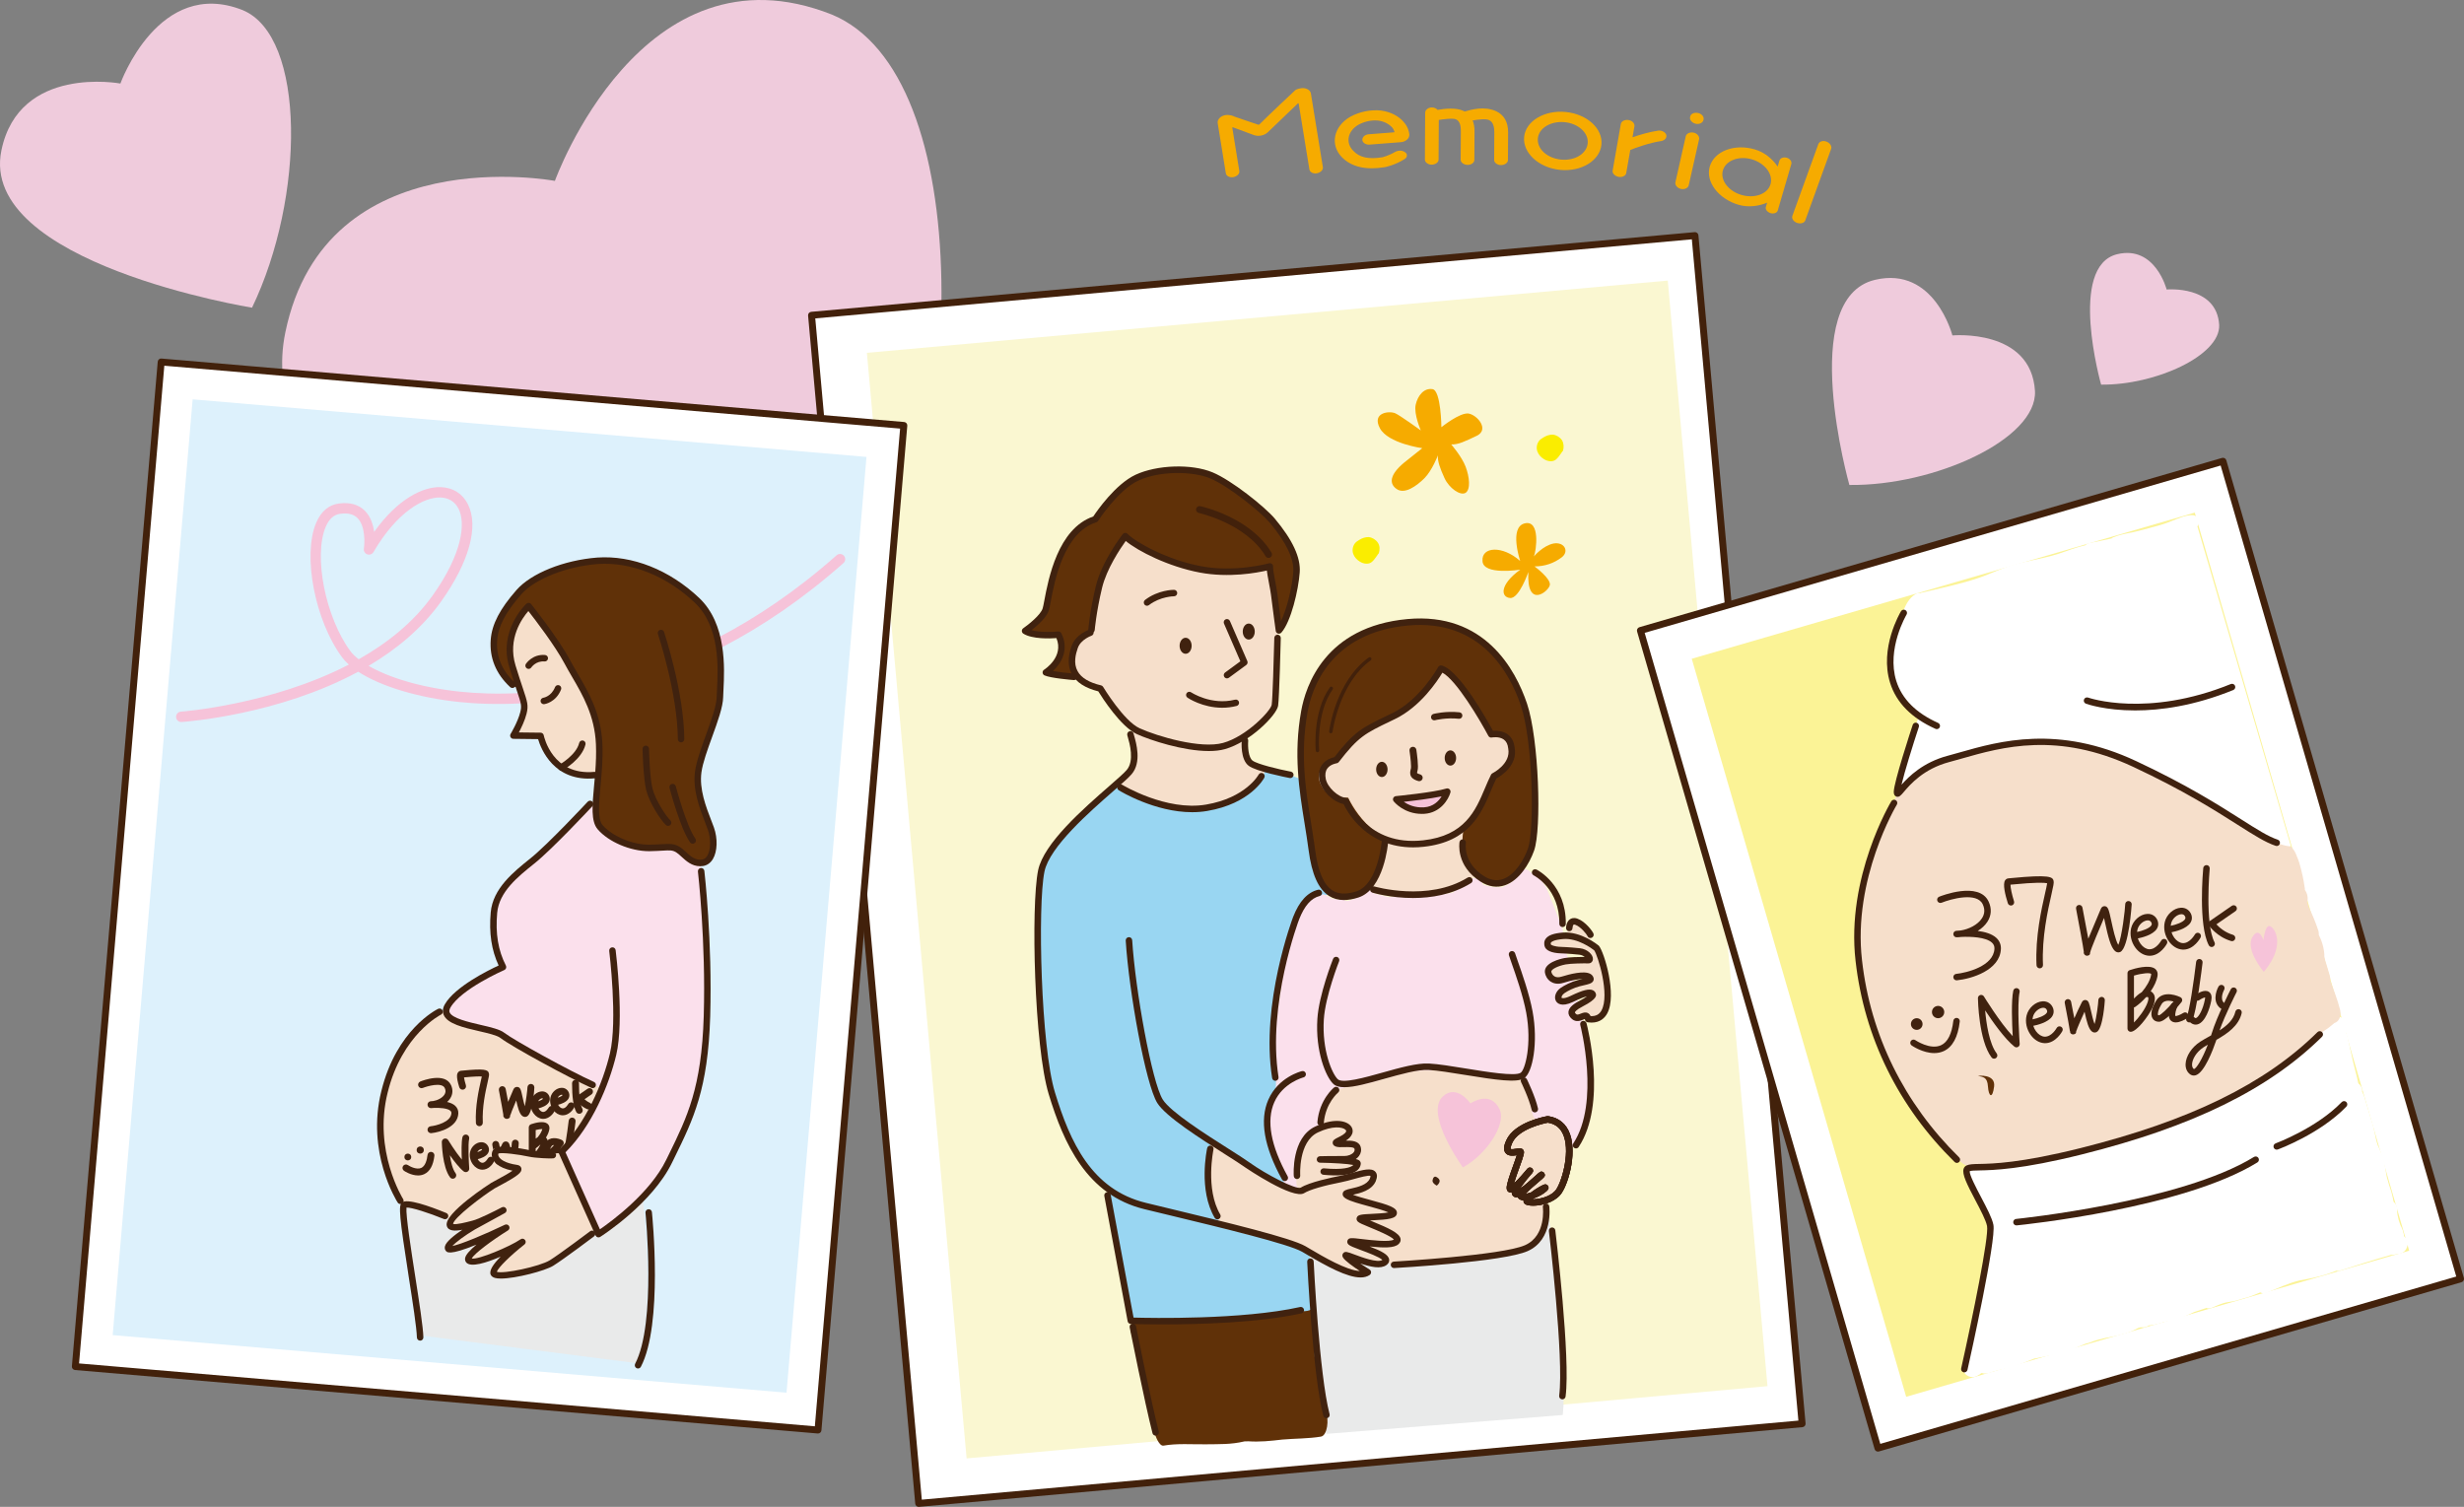 <?xml version="1.0" encoding="UTF-8"?>
<svg id="_レイヤー_2" data-name="レイヤー 2" xmlns="http://www.w3.org/2000/svg" width="713.329" height="436.232" viewBox="0 0 713.329 436.232">
  <rect x="0" y="0" width="713.329" height="436.232" fill="#808080" stroke="none"/>
  <defs>
    <style>
      .cls-1 {
        fill: #fbf396;
      }

      .cls-2 {
        fill: #40220f;
      }

      .cls-3 {
        fill: #fff;
      }

      .cls-4 {
        fill: #fbe0ec;
      }

      .cls-5 {
        fill: #faed00;
      }

      .cls-6 {
        fill: #99d6f2;
      }

      .cls-7 {
        fill: #603108;
      }

      .cls-8 {
        fill: #efcbdc;
      }

      .cls-9 {
        fill: #f6ab00;
      }

      .cls-10 {
        fill: #f6c3d9;
      }

      .cls-11 {
        fill: #f6dfcb;
      }

      .cls-12 {
        fill: #ddf1fc;
      }

      .cls-13 {
        fill: #42210b;
      }

      .cls-14 {
        fill: #e9eaea;
      }

      .cls-15 {
        fill: #faf7d1;
      }
    </style>
  </defs>
  <g id="_レイヤー_2-2" data-name="レイヤー 2">
    <rect class="cls-15" x="261.93" y="91.036" width="232.797" height="321.36" transform="translate(-21.082 35.003) rotate(-5.154)"/>
    <path class="cls-8" d="M246.965,199.368s-179.701-29.07-164.349-103.198c11.646-56.272,78.029-43.805,78.029-43.805,0,0,25.075-69.962,80.169-48.152,41.593,17.162,40.925,122.887,6.152,195.154Z"/>
    <g>
      <rect class="cls-3" x="249.929" y="79.036" width="256.797" height="345.361" transform="translate(-21.082 35.002) rotate(-5.154)"/>
      <path class="cls-13" d="M265.96,436.232c-.233,0-.46-.082-.641-.232-.204-.17-.331-.414-.355-.678l-31.022-343.965c-.05-.55.356-1.036.906-1.086l255.759-23.067c.266-.025.526.059.73.229s.331.414.355.678l31.022,343.965c.05.55-.356,1.036-.906,1.086l-255.759,23.067c-.03.003-.06.004-.09.004ZM236.023,92.173l30.843,341.973,253.767-22.888-30.843-341.973-253.767,22.888Z"/>
    </g>
    <rect class="cls-15" x="264.929" y="91.036" width="232.797" height="321.36" transform="translate(-21.07 35.272) rotate(-5.154)"/>
    <g>
      <path class="cls-6" d="M350.434,354.014c-.009-.014-.024-.021-.025-.043.003.054.013.057.025.043Z"/>
      <path class="cls-6" d="M350.462,354.047c.014.031.026.06.052.104-.003-.051-.027-.077-.052-.104Z"/>
      <path class="cls-6" d="M350.462,354.047c-.006-.013-.016-.03-.021-.043-.002.003-.005.008-.007.01.008.013.019.023.028.034Z"/>
      <path class="cls-6" d="M383.174,252.409c-.551-.789-1.531-1.34-2.454-1.493.177-1.522-.008-3.046-.123-4.785-.255-3.86-.497-7.721-.764-11.58-.166-2.403-.184-4.851-1.421-7.007-1.395-2.432-2.787-2.135-5.055-3.287-.661-.336-1.306-.435-1.91-.386-.188-.176-.386-.339-.602-.47-.403-.444-.982-.69-1.648-.837-1.806-.357-3.987.811-4.24,2.799-.135.853-.117,1.134-.831,1.742.176-.199.082-.193-.181.105-.275.111-.45.31-.725.421-.456.216-.906.526-1.357.835-.982.812-1.24,1.204-2.333,1.741-1.093.537-2.286.987-3.28,1.612-1.0.532-1.895,1.244-2.9,1.683-.912.432-1.935.59-2.871.648-2.888.367-5.7.448-8.617.347-.094.006-.281.017-.374.023-.286-.076-.666-.146-.953-.223,0,0-.094.006-.099-.088-.386-.164-.672-.24-1.052-.31l.082-.193c.035.561-16.548-6.39-16.548-6.39-3.059,3.664-19.368,14.724-21.459,24.902-2.091,10.177-1.061,50.96,3.061,64.413,4.128,13.547,10.412,28.556,27.002,32.597,3.431.82,14.017,3.449,18.781,4.562.066.058.098.129.137.215.032-.043.085-.167.155-.045.053-.661.187-.012.38.07.141-.76.403.444.59.433.187-.012.409.538.59.433.088-.099.181-.105.363-.21.181-.105.357-.304.439-.497.088-.099.082-.193.164-.386.076-.286.064-.473-.046-.748-.105-.181-.216-.456-.321-.637-.099-.088-.105-.181-.21-.363-.105-.181-.204-.269-.397-.351-.099-.088-.292-.17-.485-.251-.094.006-.187.012-.281.017-1.548-3.754-3.013-9.203-1.097-19.181l-.006-.094c.082-.193.158-.479.141-.76q-.006-.094-.012-.187-.006-.094.082-.193c.771.328,1.543.656,2.408.977.953.223,1.625.463,2.414,1.071,1.87,1.386,3.647,2.778,5.517,4.165.392.257.772.328,1.146.304.321.637.824,1.17,1.502,1.503.485.252,1.052.31,1.619.369.006.094.105.181.111.275.514.719,1.303,1.328,1.987,1.755.789.608,1.66,1.024,2.525,1.346.672.24,1.333.293,1.958-.216.801-.707.556-1.631.13-2.449-.421-.725-1.022-1.345-1.537-2.064l-.006-.094c-.012-.187-.017-.281-.029-.468-.117-.368-.228-.643-.251-1.017,0,0-.006-.103-.007-.118l-.004-.069c-.012-.187-.023-.374-.035-.561-.047-.748-.643-1.275-1.303-1.328-.432-.912-.771-1.83-1.016-2.754-.017-.281-.041-.655-.152-.93-.222-.55-.356-1.199-.484-1.754-.006-.094-.012-.187-.012-.187-.023-.374-.134-.649-.157-1.023-.012-.187-.123-.462-.134-.649.234-.766.369-1.619.13-2.449l-.006-.094c-.134-.649-.175-1.304-.122-1.964l-.006-.094c.158-.479.228-.859.199-1.327.07-.38.141-.76.31-1.052.17-.292.246-.579.415-.871.088-.099.176-.199.263-.298.088-.099.269-.205.363-.21.725-.421,1.322-1.397,1.55-2.256.082-.193.065-.474.053-.661.795-.801,1.188-2.046.726-3.425-.695-2.117-1.384-4.14-1.523-6.385-.046-2.251-1.086-4.962-.752-7.142.639-4.829.66-6.325,1.012-11.229-.017-.281,1.076-3.401,1.059-3.682.532-.503.281-1.678.422-2.438.288-2.929,1.247-4.997,2.201-7.779-1.184-2.904,2.714-5.858,2.621-8.857.872-1.087,2.573-2.258,2.866-3.591-.009-.15-.033-.3-.055-.449.207-.299.391-.62.529-.971.056-.142.141-.294.236-.447,1.182-.117,2.354-.164,3.545-.117,1.89.074,3.5-1.662,3.5-3.5,0-1.796-1.354-3.166-3.041-3.44Z"/>
    </g>
    <g>
      <rect class="cls-3" x="-4.21" y="151.501" width="291.888" height="215.786" transform="translate(-128.785 378.529) rotate(-85.116)"/>
      <path class="cls-13" d="M236.811,414.994c-.028,0-.057-.001-.086-.004l-215.003-18.372c-.265-.022-.509-.148-.68-.352s-.254-.466-.231-.729L45.663,104.708c.047-.551.537-.974,1.081-.911l215.003,18.372c.265.022.509.149.68.352.171.203.254.466.231.729l-24.852,290.828c-.044.521-.481.915-.995.915ZM22.888,394.71l213.011,18.202,24.682-288.836-213.011-18.202-24.682,288.836Z"/>
    </g>
    <rect class="cls-12" x="5.791" y="161.501" width="271.888" height="195.786" transform="translate(-128.784 378.529) rotate(-85.116)"/>
    <path class="cls-14" d="M120.976,386.52c-.281-6.842-6.092-37.207-4.686-38.331,1.406-1.125,11.902,3.186,11.902,3.186l57.731-5.998s4.405,37.019-1.968,49.203l-62.979-8.06Z"/>
    <path class="cls-11" d="M171.772,313.607c-1.874-.469-3.561-1.593-5.248-2.624-1.968-1.125-3.936-2.062-5.998-2.999-3.842-1.687-8.154-3.093-11.34-5.998-.281-.281-.562-.375-.937-.469-.094-.094-.094-.187-.187-.187-1.406-1.031-2.905-2.062-4.405-2.812-1.687-.843-3.468-1.125-5.248-1.406-1.687-.281-3.28-.75-4.873-1.218,0,0-.187-.094-.281-.094-.187-.094-.375-.094-.562-.187-.375-.187-.843-.281-1.218-.469,0,0-.187-.094-.281-.094-.094,0-.187-.094-.187-.187v-.187c-.375-1.406-2.249-2.249-3.655-1.687v-.094s-11.621,5.623-15.932,23.149c-4.405,17.526,4.592,31.583,4.592,31.583v-.187c.281.375.656.75,1.125,1.031,1.687,1.031,3.936,1.031,5.717,1.781,2.156.843,4.686,1.968,6.935,2.249,4.686.562,7.123-5.623,11.059-7.216.187-.094.281-.094.469-.187s.469-.187.656-.375c1.5-1.031,3.186-1.687,4.686-2.718,1.5-1.125,2.249-2.343,2.905-3.842.281-.281.562-.562.75-.937.187-.187.281-.375.469-.562h.187c1.125-.094,1.874-.469,2.53-1.031,1.5-.094,3.093-.375,4.592-.843-.094.187-.187.375-.187.562-.187.469-.281.937-.187,1.406.094.281.187.656.187.937.187.562.562,1.125,1.031,1.5.281.187.469.281.75.469.562.281,1.218.375,1.874.281.469-.094.843-.094,1.312-.094s.937-.187,1.312-.469c.469-.187.75-.469,1.125-.843.281-.375.562-.75.656-1.218.187-.469.281-.937.187-1.406-.094-.281-.187-.656-.187-.937-.187-.562-.562-1.125-1.031-1.5-.281-.187-.469-.281-.75-.469-.469-.187-.937-.281-1.406-.281,1.968-1.218,3.561-2.812,4.592-4.686.094-.094.094-.187.094-.281.75-.281,1.406-.75,1.687-1.5.656-1.593,1.218-3.186,1.874-4.686.469-1.218,1.031-1.968,2.062-2.718,1.968-1.5.937-4.686-1.312-5.248Z"/>
    <path class="cls-8" d="M72.961,89.074S-6.366,76.241.411,43.519c5.141-24.841,34.445-19.337,34.445-19.337,0,0,11.069-30.884,35.39-21.256,18.361,7.576,18.066,54.247,2.716,86.149Z"/>
    <path class="cls-14" d="M452.402,409.632c1.478-10.984-3.219-55.786-4.148-57.137-.929-1.351-39.681,9.695-68.994,10.952,0,0,1.676,40.013,4.746,51.654l68.395-5.468Z"/>
    <path class="cls-11" d="M447.461,348.788c-.619-.901-1.864-1.293-2.87-.855-.181.105-.363.21-.544.315-.392-.257-.777-.421-1.239-.299h0c-.094.006-.099-.088-.099-.088-.491-.345-.982-.69-1.473-1.035-.193-.082-.392-.257-.678-.333-.099-.088-.193-.082-.292-.17-.491-.345-.894-.79-1.379-1.041-.193-.082-.386-.164-.485-.252h0c-.105-.181-.304-.357-.31-.45-.199-.175-.304-.357-.415-.632-.105-.181-.21-.363-.315-.544h0l-.006-.094c.257-.392.328-.772.392-1.245.017.281.07-.38.07-.38.076-.286.158-.479.234-.766.076-.286.322-.865.48-1.344.404-1.058.901-2.122,1.404-3.092.421-.777.264-1.8-.332-2.327-.602-.62-1.368-.854-2.198-.615l-.006-.094c-.21-.363-.339-.918-.268-1.298.053-.661.287-1.426.433-2.093q-.006-.094.082-.193c.088-.099.082-.193.17-.292,0,0,.082-.193.17-.292-.088.099.269-.205,0,0,.269-.205.439-.497.608-.789,0,0,.094-.006.088-.099l.263-.298.088-.099c.181-.105.357-.304.538-.409.088-.099.269-.205.363-.21h0c.181-.105.456-.216.643-.228.55-.222,1.111-.257,1.66-.479.55-.222,1.193-.45,1.737-.765.456-.216.824-.333,1.181-.637.626-.508.959-1.186.907-2.028s-.473-1.567-.894-2.292c-.52-.813-.946-1.631-1.461-2.351.333-.678.381-1.432-.128-2.058-.205-.269-.31-.45-.514-.719-.099-.088-.111-.275-.21-.363h0l-.006-.094c-.111-.275-.216-.456-.234-.737,0,0-.111-.275-.117-.368-.006-.094-.023-.374-.006-.094.047-.754-.093-1.497-.689-2.023-.497-.439-1.455-.755-2.093-.433-.363.21-.824.333-1.193.45-.187.012-.368.117-.555.128l-.374.023c-.374.023-.842.052-1.216.076l-.281.017-.094.006c-.187.012-.474-.064-.661-.053-1.8-.264-3.601-.528-5.495-.786l-.281.017c-.304-.357-.701-.708-1.268-.766-3.613-.715-7.243-1.71-10.92-1.951-3.584-.247-7.22.167-10.629,1.223-.187.012-.374.023-.649.134-1.468.561-3.029,1.127-4.485,1.875-1.187.543-2.403.619-3.707.794-1.491.186-3.069.472-4.56.659-1.491.186-3.175.291-4.549.846-.824.333-1.345,1.023-1.48,1.876-.094.006-.181.105-.269.205-1.257.923-1.924,2.279-2.591,3.635-.339.584-.579,1.257-.919,1.841-.088.099-.076.286-.164.386-.45.31-.778,1.081-.936,1.561-.369,1.619,1.221,3.023,2.782,2.456.55-.222,1.105-.35,1.567-.473l.187-.012.281-.017.561-.035.374-.023h0c.193.082.474.064.666.146.099.088.479.158.479.158.193.082.479.158.672.24.479.158.865.322,1.344.48h0l.099.088.099.088.006.094.006.094.012.187h0c-.643.228-1.164.917-1.304,1.677-.181.105-.368.117-.55.222-.544.315-.778,1.081-.556,1.631.222.55.812.982,1.467.942l.935-.058.468-.029.281-.017c.567.059,1.041.123,1.333.293l.193.082c.099.088.199.175.099.088q.006.094.099.088l.006.094.006.094.006.094.017.281c.006.094.012.187-.082.193h0s.006.094-.088.099c0,0-.082.193-.175.199.006.094-.088.099-.082.193l-.175.199c-.088.099-.181.105-.269.205.269-.205-.275.111-.363.21-.988.719-.708,2.204.262,2.707.094-.006.193.082.193.082l.006.094c.082-.193-.082.193-.082.193-.088.099-.17.292-.257.392q-.17.292-.433.59c-.433.59-.468,1.531.128,2.058.497.439,1.251.486,1.789.077.579.246,1.134.117,1.579-.286.269-.205.824-.333,1.292-.362q.468-.029.865.322c.298.263.503.532.619.901l.012.187c-.158.479-.415.871-.667,1.356,0,0,.006.094-.088.099-.608.789-1.427,1.215-2.24,1.735-.363.21-.813.52-1.181.637-.649.134-1.315-.012-1.964.122-1.678.198-1.731,2.361-.2,2.829,1.818.544,3.613.715,5.413.978,1.514.188,3.034.469,4.308,1.329.292.17.579.246.865.322.006.094.012.187.105.181.105.181.21.363.31.45.006.094.105.181.105.181-.082.193-.164.386-.246.579-.275.111-.643.228-.918.339-.368.117-.462.123-.93.152l-1.31.081-1.31.081-.655.041-.094.006h0q-.094.006,0,0c-.672-.24-1.602-.088-1.935.59-.328.772-.094,1.508.59,1.935.193.082.386.164.672.24,1.537.562,2.975,1.036,4.507,1.504.38.07.766.234,1.239.299.193.082.38.07.573.152.094-.006.193.082.286.076q-.099-.088,0,0c.193.082.292.17.485.252l.094-.006.199.175h0c.012.187.111.275.123.462-.111-.275,0,0,.006.094s.105.181.111.275c.105.181.117.368.222.55.006.094.012.187.111.275l.006.094.012.187h0l-.088.099c-.094.006-.088.099-.088.099,0,0-.269.205-.363.21l-.094.006c-.094.006-.181.105-.275.111-.368.117-.643.228-1.012.345l-.187.012-.094.006c-.187.012-.281.017-.462.123l-.468.029c-.286-.076-.485-.252-.772-.328,0,0-.094.006-.099-.088h0c-.099-.088-.193-.082-.386-.164-.666-.146-1.298.268-1.637.853-1.064-.497-2.186-.428-3.338-.826-.386-.164-.737.234-.813.52-.07.38.234.737.52.813.672.24,1.239.299,1.906.445.76.141,1.245.392,1.835.825s1.175.772,1.759,1.111c.099.088.199.175.292.17-.076.286.041.655.333.824-.099-.088.035.561.035.561.105.181.304.357.497.439.479.158,1.041.123,1.608.182,1.128.024,2.344-.052,3.467-.121.281-.017.456-.216.538-.409.094-.006.193.082.38.07,3.771.235,7.594-.19,11.336-.422.187-.012.281-.017.462-.123,4.291-.454,8.577-1.002,12.757-1.731l.187-.012c.479.158.953.223,1.508.094,1.567-.473,3.14-.852,4.712-1.232,1.666-.385,3.227-.952,4.368-2.243l.263-.298c.853.135,1.771-.204,2.28-1.081,1.077-2.32,1.861-4.811,2.078-7.359-.339-.918-.391-1.76-.905-2.479Z"/>
    <path class="cls-11" d="M448.085,324.054s-8.922,1.493-11.151,6.42c-2.229,4.927,2.875,2.451,3.284,2.989s-3.219,8.651-3.103,10.522c.116,1.871,5.79-5.055,5.79-5.055,0,0-5.182,5.768-4.188,6.645s7.357-5.527,7.549-5.446c.286.076-6.532,5.195-6.006,6.101s4.683-.197,6.73-2.014c2.14-1.823-5.73,2.985-4.941,3.593.789.608,6.226.458,8.864-2.428s7.31-19.891-2.827-21.328Z"/>
    <path class="cls-4" d="M459.449,304.985c-.414-2.134-.454-4.291-.681-6.437-.256-2.613-.974-5.104-1.605-7.694-.006-.094-.012-.187-.111-.275l-.012-.187-.006-.094c-.666-1.649-.688-3.525-1.079-5.285s-.969-3.508-1.36-5.268c-.741-2.865-1.763-5.712-2.785-8.56.62-.602.854-1.368.521-2.192-1.378-4.046-3.025-7.888-4.584-11.828-.117-.368-.415-.632-.619-.901-.777-1.924-3.268-3.203-3.814-3.625-.546-.422-.95-1.039-1.892-1.074-.754-.047-.336-1.874-.664-1.102-.164.386-.334.678-.503.97h0l-.088.099c-.088.099-.175.199-.257.392-.515.783-1.035,1.473-1.357,2.338-.082.193-.17.292-.252.485q-.088.099-.175.199s-.088.099-.175.199c-.088.099-.269.205-.45.31-.363.21-.632.415-.994.625-.094.006-.181.105-.181.105-.181.105-.368.117-.55.222-.275.111-.544.315-.813.52-.187.012-.286-.076-.474-.064-.374.023-.655.041-1.035-.03l-.468.029-.094.006h0c-.661-.053-1.421-.193-2.087-.34-.286-.076-.573-.152-.859-.228-.094.006-.286-.076-.286-.076-.094.006-.099-.088-.193-.082l-.094.006h0c-.099-.088-.205-.269-.21-.363-.006-.094-.216-.456-.105-.181-.327-.731-.83-1.263-1.59-1.404-.666-.146-1.59.099-2.023.689-.175.199-.351.397-.526.596-.088.099-.175.199-.263.298h0c-.181.105-.45.31-.632.415-.094.006-.181.105-.275.111,0,0-.094.006-.181.105-1.193.45-2.099.975-2.883,1.963-2.497.625-5.221.606-7.729,1.043-1.853.397-3.531.595-5.419.43-1.795-.17-3.589-.34-5.454-.131-.573-.152-1.239-.299-1.812-.451-.573-.152-1.239-.299-1.812-.451-.286-.076-.479-.158-.766-.234,0,0-.006-.094-.099-.088-.894-.79-1.601-1.591-2.981-1.129-.643.228-1.082.724-1.421,1.309-.17.292-.234.766-.404,1.058-.526.596-1.643.759-2.286.987-1.193.45-1.297-.626-2.595-.358-1.111.257-.778-.21-1.994-.134-.561.035-.995-.688-1.469-.753-.286-.076-1.012-.538-1.298-.614-.094.006-1.37.702-1.469.614-.847-1.544-4.796,1.151-5.048,3.139-.199,1.327-.728,1.991-.928,3.318-.175.199-1.679,2.473-1.749,2.853-1.704,7.336-2.692,13.224-3.537,20.789-.263.298-.526.596-.585,1.163-.633,3.42-.786,6.997-1.039,10.487-.247,3.584-.599,6.986.183,10.505.111.275.222.55.421.725.029.468-.041.848-.012,1.315.116,1.871-1.007,3.443-1.744,5.179-.901,2.122-1.142,4.296-.903,6.629.233,2.239.934,4.449.979,6.7.035.561.251,1.017.549,1.28.128.555.35,1.105.754,1.55.461,1.38.923,2.76,1.477,4.134.339.918.771,1.83,1.11,2.748l.111.275c.017.281.128.555.146.836.128.555.432.912.742,1.362.199.175.392.257.584.339,0,0,.006.094.099.088l.205.269c.199.175.392.257.678.333l.094-.006h0c.094-.006.193.082.286.076.094-.006.193.082.286.076.193.082.38.07.567.059s.374-.023.555-.128.363-.21.45-.31c.088-.099.175-.199.17-.292.082-.193.164-.386.152-.573l-.023-.374c-.012-.187-.117-.368-.222-.55-.099-.088-.199-.175-.205-.269-.199-.175-.392-.257-.678-.333h0c-.099-.088-.105-.181-.205-.269.082-.193.17-.292.158-.479.24-.672.1-1.415-.49-1.848-.25-2.52.055-5.168,1.038-7.483.989-2.221,2.282-4.086,4.673-4.891.737-.234.982-.812.948-1.373.088-.099.082-.193.17-.292.246-.579.217-1.046.083-1.695.128.555-.006-.094-.017-.281l-.012-.187-.006-.094c.082-.193.064-.474.146-.666-.006-.094.088-.099.082-.193l-.006-.094c.421-.777.842-1.555,1.264-2.332.257-.392.427-.684.684-1.075.088-.099.17-.292.17-.292.175-.199.257-.392.433-.59.521-.69,1.135-1.385,1.755-1.987.263-.298.427-.684.497-1.064,1.731-.859,3.496-1.156,5.455-1.372,2.514-.344,4.917-.963,7.314-1.675,4.701-1.419,9.296-3.019,14.295-2.672.474.064.93-.152,1.286-.455l.187-.012c2.058-.128,3.969.411,5.974.944,2.099.527,4.267.674,6.436.821,2.356.135,4.636.557,6.898.698,1.888.164,3.94-.057,5.84.295-.246.579-.205,1.233.21,1.865,1.034,1.532,1.513,3.193,1.997,4.947.485,1.754.577,4.753,2.406,5.485.865.322,1.894.258,2.748.393s1.719.457,2.496.878c1.461.848,2.484,2.193,2.957,3.76.012.187.111.275.21.363-.088.099-.17.292-.158.479.017.281.035.561.146.836.017.281.128.555.234.737.105.181.298.263.491.345s.281-.017.468-.029c.094-.006.187-.012.275-.111.187-.012.275-.111.456-.216.088-.099.269-.205.357-.304l.088-.099c.088-.099.082-.193.17-.292.082-.193.164-.386.152-.573.643-.228,1.082-.724,1.222-1.484.357-1.806,1.007-3.443,1.557-5.167.539-1.911.896-3.718.867-5.688.025-4.133-.324-8.243-.393-12.37.357-.304.14-.76-.158-1.023Z"/>
    <path class="cls-11" d="M382.031,335.48s4.782-.109,7.039-.062c2.257.048,4.508-1.501,3.83-3.337-.578-1.748-4.647-.744-5.992-1.224-1.251-.486,2.842-1.115,3.561-3.132.726-1.923-2.968-3.947-9.447-.916-6.385,3.026-5.647,13.403-5.647,13.403h0c.006.094-.076.286-.07.38-.047.754.005,1.596.052,2.344.163,1.117,1.227,1.614,2.227,1.082,1.906-1.057,4.514-1.407,6.659-1.634,1.117-.163,2.333-.239,3.438-.589,1.199-.356,2.292-.894,3.485-1.343,1.099-.444,1.199-1.859.41-2.467.719-.514.965-1.093,1.035-1.473.415-.871-10.581-1.033-10.581-1.033Z"/>
    <path class="cls-11" d="M460.201,271.187c-.117-.368-.321-.637-.532-1-.52-.813-2.244-2.865-3.98-3.603-1.923-.726-1.965,1.624-1.953,1.812-.088.099-.076.286-.07.38.035.561-.106,1.321.385,1.666.199.175.479.158.672.24s.386.164.672.24c.964.41,1.923.726,2.888,1.135.193.082.386.164.579.246.292.17.584.339.865.322.374-.023.637-.321.713-.608-.017-.281-.128-.555-.239-.83Z"/>
    <path class="cls-11" d="M462.187,274.444c-.933-.928-4.751-3.93-9.703-3.529s-4.879,2.492-3.92,3.444c.754.749,11.668,1.753,11.066,2.636s-16.582,2.691-9.79,6.213c0,0,9.735-1.013,10.166-.126.625,1.284-13.035,4.405-8.075,6.485,0,0,7.929-3.171,9.183-1.841.557.591-5.323,3.517-6.213,5.292-.668,1.333,3.234,1.63,5.085,1.938,10.043,1.442,3.133-19.584,2.2-20.513Z"/>
    <path class="cls-7" d="M401.549,241.317s-1.016,15.143-7.921,17.356c-6.905,2.213-12.761-.873-14.369-13.168-1.609-12.295-4.538-31.902-.424-44.306,4.114-12.404,9.988-17.264,28.733-21.053,20.946-4.235,29.721,14.731,32.61,21.129,2.889,6.398,6.981,36.7,3.061,44.643-3.914,8.037-8.856,11.755-15.601,7.479s-3.765-14.882-3.765-14.882"/>
    <path class="cls-11" d="M426.337,252.068c.076-.286.053-.661-.157-1.023l-1.577-2.719c-.426-.819-.952-1.725-1.104-2.655-.157-1.023-.128-2.058-.098-3.093.024-1.128.422-2.28.071-3.385-.339-.918-1.385-1.135-2.11-.714-.456.216-.912.432-1.456.748-.363.21-.532.503-.603.883-1.28.549-2.573.911-3.865,1.273-1.017.251-2.134.414-3.531.595-2.894.274-4.969.121-7.828-.547-1.426-.287-3.151.665-3.432,2.185-.059.567-.03,1.035.099,1.59-.181.105-.269.205-.444.403-1.123,1.572-.062,3.854-.706,5.584-.644,1.73-2.288,3.198-2.546,5.092-.141.76-.997,1.044-.144,1.178,5.016.628,10.148,1.623,15.275,1.023,4.94-.588,9.769-1.452,14.015-4.157.988-.719.737-1.736.141-2.262Z"/>
    <path class="cls-11" d="M385.564,220.711s-5.355,1.492-3.282,6.152c2.073,4.66,5.945,4.09,8.009,4.056,0,0,6.973,15.646,21.01,13.358,12.605-1.158,18.155-8.125,21.065-19.33,0,0,5.345-1.381,5.19-8.414-.398-5.313-5.852-3.947-5.852-3.947,0,0-9.384-17.641-14.54-19.011,0,0-7.756,10.859-16.234,14.953-8.478,4.095-9.195,4.193-15.366,12.182Z"/>
    <path class="cls-10" d="M404.206,231.406s11.014-1.06,14.791-2.233c0,0-1.464,5.161-6.702,5.487-5.238.325-8.09-3.254-8.09-3.254Z"/>
    <path class="cls-7" d="M383.885,409.17c-.946-1.631-1.741-3.836-1.769-5.806.345-.491.404-1.058.17-1.795-.455-1.286-.625-2.497-.612-3.812s.118-2.637-.431-3.917c-.117-.368-.321-.637-.619-.901l-.081-1.31c-.017-1.783.06-3.572.049-5.261-.011-1.69-.496-3.444-.226-5.15s-1.215-2.929-2.782-2.456c-3.14.852-6.274,1.798-9.536,2.189-3.256.484-6.63.6-9.915.616-.655.041-1.111.257-1.462.654l-.374.023c-4.291.454-8.529.248-12.844.328-2.064.034-4.116.256-6.179.29-2.163-.053-4.244-.3-6.419-.54-1.514-.188-3.064.566-3.432,2.185-.223.953.221,2.052.923,2.76l.041.655c.671,3.245,1.348,6.583,1.925,9.834.292,1.672.49,3.35.875,5.016.234.737.374,1.479.695,2.117.117.368.321.637.532 1h0c.012.187.023.374.128.555.823,2.672,1.372,5.455,1.733,8.249.157,1.023,1.324,3.989,2.534,3.82,3.9-.712,8.338-.335,12.278-.392,3.94-.057,7.276.077,11.07-.816.275-.111.864.04,1.045-.065,3.49.253,6.576-.088,10.025-.49,3.642-.32,7.543-.248,11.168-.849,1.953-.309,2.338-5.187,1.491-6.73Z"/>
    <path class="cls-6" d="M379.642,375.63l-.017-.281c-.041-.655-.076-1.216-.21-1.865l-.012-.187c-.07-1.122-.134-2.151-.11-3.28.135-2.356.37-4.624-.336-6.928-.228-.643-.906-.977-1.467-.942-.099-.088-.298-.263-.491-.345-6.459-2.698-13.327-4.431-20.108-6.263-3.536-1.001-7.073-2.002-10.703-2.997-3.25-.925-6.565-1.376-9.873-1.734-.205-.269-.503-.532-.883-.603-2.654-.399-5.22-.897-7.716-1.774-.193-.082-.286-.076-.474-.064-.678-.333-1.362-.761-2.04-1.094-.871-.415-1.654-.93-2.256-1.55-.503-.532-1.531-.468-2.058.128s-.381,1.432.122,1.964l6.47,34.623s29.359.994,48.184-2.805l.187-.012c1.403-.087,4.151.306,4.309-1.676.053-.661-.362-1.292-.403-1.947-.105-.181-.111-.275-.117-.368Z"/>
    <path class="cls-11" d="M403.191,357.171c-1.041-.123-2.262-.141-3.221-.457-.865-.322-1.561-.936-2.338-1.357-1.356-.667-2.794-1.141-3.98-2.1.269-.205.544-.315.819-.426.731-.327,1.485-.28,2.327-.332,1.69-.011,3.379-.022,5.069-.033,1.596-.005,1.807-2.648.2-2.829-2.368-.322-4.741-.738-7.114-1.155-1.906-.445-3.724-.989-5.126-2.405h0c.141-.76.223-.953.971-.999.836-.146,1.777-.11,2.613-.256,1.666-.385,2.912-1.495,4.064-2.6.971-.999-.052-2.344-1.18-2.368-2.824-.106-5.589.723-8.173,1.447-2.491.718-4.958,1.81-7.566,2.16-.374.023-.55.222-.819.426-.766-.234-1.374.555-2.204.794-.649.134-1.017.251-1.666.385-.462.123-1.163-.585-1.631-.556-.474-.064-.953-.223-1.333-.293,0,0-.193-.082-.38-.07l-.094.006c-.286-.076-.672-.24-.964-.41-.579-.246-1.157-.492-1.83-.731-.292-.17-.579-.246-.871-.415-.099-.088-.292-.17-.392-.257h0c-.69-.521-1.368-.854-2.209-.802-.315-.544-.818-1.076-1.496-1.409-.485-.252-.97-.503-1.455-.755-.386-.164-1.157-.492-1.368-.854.392.257.491.345.199.175l-.298-.263c-.199-.175-.392-.257-.59-.433l-1.192-1.053c-.894-.79-1.876-1.48-2.946-2.071-.386-.164-.772-.328-1.157-.492-.193-.082-.386-.164-.579-.246l-.099-.088c-.497-.439-1.169-.679-1.835-.825h0c-.023-.374-.327-.731-.795-.702l-.748.046-.017-.281c-.012-.187-.216-.456-.315-.544-.099-.088-.386-.164-.479-.158l-.187.012c-.094.006-.281.017-.368.117-.363.21-.427.684-.223.953l.006.094c.006.094.099.088.199.175l.023.374c.006.094.111.275.21.363.006.094.099.088.199.175-1.082.724-1.667,1.888-1.679,3.203-.012,1.315.262,2.707.53,4.005.263,1.204.338,2.42.32,3.642.087,1.403.18,2.9.729,4.18.327.731.648,1.368,1.069,2.093.006.094.099.088.105.181.111.275.222.55.239.83.117.368.321.637.532 1.0.292,1.672,1.507,3.099,3.658,2.965l.281-.017c2.116.808,4.32,1.516,6.594,1.844,2.186.428,4.449.569,6.541,1.002.31.45.806.889,1.292,1.14.97.503,2.099.527,3.051.75.859.228,1.625.462,2.391.697,1.152.398,2.215.895,3.285,1.486l.094-.006c.099.088.111.275.21.363.31.45.608.713,1.093.965,1.07.591,2.326,1.17,3.478,1.568.105.181.21.363.403.444,1.175.772,2.256,1.55,3.606,2.124,1.251.486,2.502.971,3.747,1.364.672.24,1.421.193,1.848-.49.345-.491.381-1.432-.21-1.865-.883-.603-1.859-1.199-2.653-1.901-.392-.257-.695-.614-1.087-.871-.094.006-.099-.088-.193-.082,1.409.006,2.753.486,4.086.779.666.146,1.426.287,2.093.433.193.082.38.07.573.152.772.328,1.549.749,2.578.685,1.584-.192,1.819-2.46.2-2.829-.666-.146-1.239-.299-1.818-.544-.286-.076-.479-.158-.766-.234l-.094.006c-.766-.234-1.537-.562-2.309-.89-.871-.415-1.736-.737-2.607-1.153,0,0-.094.006-.099-.088,1.59-.099,3.175-.291,4.765-.39,2.245-.139,4.542.563,6.764.049,1.263-.83,1.124-3.074-.297-3.268Z"/>
    <path class="cls-11" d="M365.216,221.966c-.672-.24-1.339-.386-2.087-.34-.848-.041-1.14-.211-1.467-.942-.754-1.549-1.431-3.385-1.068-5.098.211-1.14-1.174-2.275-2.157-1.462-1.251,1.017-2.438,1.56-4.023,1.752-1.584.192-3.18.198-4.776.203-3.285.016-6.501-.347-9.727-.898h0c-.199-.175-.392-.257-.584-.339-1.719-.457-3.344-.919-5.062-1.376-.859-.228-1.631-.556-2.49-.784-.672-.24-1.438-.474-1.935-.913-.491-.345-1.157-.492-1.789-.077-.45.31-.778,1.081-.556,1.631.987,2.286,1.232,4.712,1.003,7.074l.029.468.006.094c-.07.38-.146.666-.217,1.046.006.094-.076.286-.07.38h0c.006.094-.082.193-.082.193-.088.099-.17.292-.257.392l.006.094c.006.094-.088.099-.082.193-.17.292-.439.497-.608.789-.088.099-.269.205-.357.304s-.088.099-.175.199c-.088.099-.725.421-.725.421-.637.321-1.181.637-1.713,1.139-.444.403-.404,1.058-.182,1.608.315.544.801.795,1.362.761h0l.094-.006c2.917,1.603,13.782,7.219,24.189,5.446,12.172-2.071,15.864-9.154,15.864-9.154l-.281.017c.088-.099.275-.111.363-.21.62-.602.521-2.192-.443-2.602Z"/>
    <path class="cls-7" d="M375.184,163.223c-.186-1.491-.56-2.97-1.214-4.432-.321-.637-.643-1.275-1.057-1.906-.409-.538-1.099-1.059-1.139-1.713-.023-.374-.321-.637-.614-.807-.216-.456-.426-.819-.83-1.263-7.076-8.105-15.936-16.194-27.154-16.906-8.582-.594-15.229,1.227-21.365,8.275-.187.012-.368.117-.55.222-.713.608-1.234,1.297-1.749,2.081-.257.392-.427.684-.684,1.075-.088.099-.082.193-.175.199h0c-.175.199-.444.403-.614.695-.175.199-.252.485-.421.777.006.094-.082.193-.076.286h0s-.006-.094,0,0l-.088.099h0c-.181.105-.363.21-.637.321-1.0.532-2.105.882-2.9,1.683-.187.012-.275.111-.456.216-.807.614-1.708,1.233-2.503,2.033-.801.707-1.404,1.59-2,2.566-1.012,1.847-1.732,3.864-2.551,5.792h0c-.175.199-.345.491-.421.777-.135.853-.375,1.526-.702,2.297s-.65,1.637-.878,2.496c-.544,1.818-.902,3.624-1.066,5.512l.006.094c-.082.193-.164.386-.152.573.023.374-.047.754-.117,1.134.012.187-.07.38-.059.567l.006.094c.006.094-.082.193-.082.193l.006.094-.175.199c-.088.099-.17.292-.351.397-.263.298-.526.596-.79.894s-.526.596-.702.795c-.088.099-.263.298-.351.397h0l-.175.199c-.532.503-1.158,1.011-1.789,1.426-.181.105-.357.304-.439.497-.181.105-.269.205-.351.397h0c-.094.006-.181.105-.269.205-.175.199-.158.479-.053.661.111.275.403.444.69.521.193.082.386.164.666.146l.281-.017.094-.006c.193.082.474.064.655-.041.193.082.292.17.479.158,1.14.211,2.379.51,3.502.44.661.053,1.216-.076,1.865-.21.281-.017.462-.123.742-.14h0c.123.462.239.83.455,1.286l.006.094c.006.094.111.275.111.275.012.187.117.368.134.649l.041.655.023.374c.029.468-.035.941-.012,1.315l.029.468.006.094c-.381,1.432-1.112,3.262-2.375,4.091-.269.205-.351.397-.433.59,0,0-.094.006-.088.099l-.088.099s-.094.006-.088.099l-.094.006c-.094.006-.187.012-.275.111l-.175.199c-.088.099-.082.193-.076.286l.012.187c.006.094.105.181.117.368l.099.088c.099.088.193.082.292.17l.094-.006h0c.187-.012.38.07.567.059l.281-.017c.193.082.292.17.485.252,1.426.287,2.847.481,4.262.58l.655-.041h0c.099.088.193.082.292.17l.281-.017c.094-.006.187-.012.275-.111.088-.099.175-.199.17-.292,0,0,.088-.099.082-.193l-.006-.094-.012-.187-.006-.094c-.006-.094-.099-.088-.105-.181l-.099-.088c.064-.474-.152-.93-.543-1.187-.292-.17-.321-.637-.339-.918-.041-.655.106-1.321.159-1.982.112-1.228.229-2.362.627-3.513.322-.865.737-1.736,1.445-2.437.795-.801,2-1.063,3-1.595.819-.426.953-1.28.632-1.917.094-1.508.375-3.028.657-4.548.281-1.52.469-3.034.937-4.565.082-.193.064-.474.053-.661l-.006-.094c-.012-.187.07-.38.059-.567-.006-.094.076-.286.076-.286.076-.286.24-.672.316-.959.24-.672.48-1.344.626-2.011.146-.666.217-1.046.457-1.719.164-.386.328-.772.497-1.064.275-.111.538-.409.614-.695.562-1.537,1.515-2.817,2.457-4.284.948-1.373,1.79-2.928,2.931-4.22,2.069,1.562,4.22,2.931,6.458,4.2.386.164.772.328,1.233.205,1.262.673,2.431,1.351,3.776,1.831,1.637.65,3.267,1.206,4.898,1.762,3.168,1.118,6.296,1.581,9.598,1.845.099.088.292.17.479.158,2.753.486,5.548.125,8.348-.143,1.304-.175,2.707-.262,4.011-.437,1.117-.163,2.035-.502,3.046-.846-.018,1.222.426,2.321.688,3.525.134.649.175,1.304.216,1.959.023.374.134.649.157,1.023h0c.023.374.041.655.152.93l.006.094c.006.094.012.187.111.275.157,2.526.407,5.045.845,7.553.006.094.105.181.111.275-.088.099-.076.286-.164.386-.17.292-.059.567.052.842l.012.187c.029.468.152.93.274,1.391.006.094.105.181.205.269.099.088.281-.017.374-.023.175-.199.257-.392.333-.678.082-.193.164-.386.333-.678l-.006-.094c.181-.105.357-.304.439-.497.673-1.262,1.153-2.607,1.539-3.945.24-.672.381-1.432.527-2.099.07-.38.146-.666.217-1.046.082-.193.064-.474.146-.666.17-.292.246-.579.135-.853.668-2.858,1.043-5.887.67-8.868Z"/>
    <path class="cls-11" d="M369.351,202.366c.164-.386.135-.853-.181-1.397-.216-.456.311-2.555.37-3.122.094-1.508.001-3.005.095-4.513.124-2.543-.039-5.162.085-7.705q-.006-.094.082-.193c.802-3.712-.196-7.688-.615-11.418-.25-2.52-.816-5.583-1.669-8.723h0c-.006-.094.082-.193.076-.286l-.017-.281c-.006-.094-.105-.181-.199-.175l-.199-.175-.193-.082-.281.017c-.672-.24-1.596.005-2.222.514l-.374.023c-4.73.951-9.348.674-14.148.503-3.536-1.001-7.073-2.002-10.592-2.723-.199-.175-.392-.257-.678-.333-2.297-.702-4.705-1.68-6.751-2.867-1.368-.854-2.648-1.807-4.103-2.562-.298-.263-.783-.515-1.257-.579l-.012-.187c-.006-.094-.012-.187-.111-.275l-.199-.175c-.099-.088-.193-.082-.286-.076l-.187.012c-.094.006-.181.105-.368.117l-.088.099c-.088.099-.082.193-.17.292l-.07.38c-.363.21-.626.508-.883.9-1.334,2.712-3.346,5.091-4.487,7.885-.076.286-.158.479-.146.666-.175.199-.345.491-.415.871-.293,1.333-.966,2.595-1.258,3.928s-.586,2.666-.785,3.993c-.076.286-.064.474-.047.754q.006.094-.082.193c-.369,1.619-.639,3.326-.908,5.033-.07.38-.077,1.789-.246,2.081-.175.199-.819.426-1.181.637-.275.111-.55.222-.813.52-2.386,2.402-4.27,5.336-3.295,8.937.981,3.695,4.546,5.164,7.814,6.369.099.088.193.082.286.076,1.805,4.865,6.673,9.163,10.793,12.006.392.257.871.415,1.245.392,3.109,1.685,6.658,2.873,10.071,3.412l.579.246c3.244.831,6.553,1.189,9.809.705.094-.006.286.076.38.07,1.783-.017,3.549-.314,5.098-1.068,1.824-.864,3.52-2.284,5.234-3.424.088-.099.175-.199.269-.205.637-.321,1.374-.555,2-1.063.713-.608,1.222-1.484,1.837-2.18.795-.801,1.398-1.683,1.901-2.653.088-.099.269-.205.351-.397q.088-.099.175-.199c.17-.292.333-.678.316-.959.082-.193.257-.392.333-.678.363-.21.334-.678.316-.959Z"/>
    <path class="cls-2" d="M310.924,196.885c-.025,0-.052-.001-.078-.004-.683-.056-6.725-.57-8.465-1.358-.313-.142-.523-.444-.548-.788-.023-.344.144-.674.435-.857.245-.156,5.801-3.761,3.564-9.15-1.853.134-7.021.328-9.571-1.287-.265-.169-.429-.459-.435-.773-.007-.313.145-.61.403-.789,1.377-.953,5.071-3.848,5.628-5.777.123-.382.275-1.192.468-2.218,1.178-6.26,3.918-20.834,14.172-24.365,1.065-1.605,6.406-9.334,12.23-12.075,6.255-2.908,16.263-3.221,22.314-.699,5.498,2.29,14.949,9.822,17.971,13.34,5.209,6.221,7.58,11.335,7.257,15.644-.383,5.09-2.494,14.219-5.312,17.409-.241.275-.62.382-.973.277-.351-.105-.607-.405-.658-.769-.008-.058-.811-5.836-1.198-9.069-.198-1.802-.537-3.597-.836-5.18-.239-1.262-.444-2.351-.544-3.236-2.912.672-10.968,2.175-19.337.605-9.188-1.721-17.99-6.224-21.511-9.159-1.53,2.125-5.525,8.04-6.854,13.572-1.677,6.987-2.117,12.148-2.122,12.199-.042.515-.49.923-1.011.856-.516-.042-.899-.495-.856-1.011.018-.215.454-5.345,2.167-12.482,1.743-7.262,7.554-14.786,7.801-15.103.166-.215.417-.346.688-.36.273-.022.534.089.724.283,2.286,2.354,11.366,7.498,21.319,9.362,9.836,1.842,19.518-.823,19.615-.851.289-.081.602-.019.837.17.236.188.367.478.353.778-.039.793.244,2.291.572,4.026.305,1.617.651,3.449.856,5.314.22,1.838.577,4.515.844,6.476,1.736-3.583,3.235-9.843,3.566-14.251.281-3.744-2.013-8.553-6.817-14.291-2.834-3.299-12.081-10.664-17.262-12.821-4.931-2.054-14.466-2.276-20.8.666-5.887,2.771-11.573,11.581-11.63,11.67-.118.185-.297.322-.506.389-9.449,2.995-12.091,17.036-13.218,23.031-.214,1.133-.367,1.952-.519,2.419-.597,2.07-3.317,4.455-5.016,5.78,2.448.688,6.195.533,7.678.378.386-.032.758.163.933.51,2.392,4.724-.001,8.716-2.406,10.933,1.793.332,4.435.623,6.162.766.516.042.899.494.856,1.011-.04.489-.45.86-.933.86Z"/>
    <path class="cls-2" d="M349.929,217.422c-7.347.001-16.794-3.081-20.762-4.876-4.671-2.112-10.082-10.569-11.215-12.403-3.78-.946-6.344-2.602-7.623-4.924-1.805-3.274-.506-7.006-.078-8.232,1.174-3.373,4.962-4.66,5.123-4.713.492-.16,1.021.104,1.184.596.162.49-.104,1.02-.593,1.183h0c-.031.011-3.077,1.061-3.944,3.552-.623,1.789-1.306,4.432-.05,6.711,1.055,1.915,3.34,3.293,6.791,4.096.248.058.461.214.592.432.06.099,5.982,9.914,10.586,11.997,5.217,2.359,17.648,6.024,24.139,4.233,6.821-1.885,13.818-9.324,14.082-11.048.258-1.679.604-13.401.752-19.366.013-.509.43-.914.937-.914.008,0,.016,0,.023.001.518.013.926.442.913.96-.018.709-.433,17.389-.771,19.603-.415,2.71-8.149,10.558-15.437,12.571-1.377.38-2.957.543-4.648.543Z"/>
    <path class="cls-2" d="M332.061,175.362c-.281,0-.56-.126-.744-.366-.315-.41-.238-.998.172-1.314,3.746-2.882,8.087-2.933,8.378-2.933h.009c.518.003.934.423.933.939-.002.518-.422.936-.938.936h-.001c-.041,0-3.967.027-7.237,2.544-.17.131-.371.194-.57.194Z"/>
    <path class="cls-2" d="M355.214,196.388c-.288,0-.573-.133-.757-.383-.306-.417-.216-1.004.201-1.311l4.427-3.249-4.743-10.927c-.206-.475.012-1.026.486-1.232.472-.206,1.026.011,1.232.486l5.041,11.612c.175.401.048.869-.305,1.129l-5.029,3.692c-.167.122-.361.182-.554.182Z"/>
    <path class="cls-2" d="M353.822,204.887c-5.68,0-9.834-2.769-10.047-2.913-.428-.291-.539-.872-.249-1.301.289-.426.869-.54,1.301-.251.058.039,5.844,3.862,12.72,2.13.499-.129,1.012.177,1.138.679.127.502-.177,1.012-.679,1.138-1.457.368-2.861.519-4.184.519Z"/>
    <path class="cls-2" d="M393.88,369.815c-3.915,0-9.766-3.217-15.542-6.623-.488-.289-.942-.557-1.354-.795-3.918-2.274-23.09-6.897-38.495-10.612-2.502-.603-4.924-1.187-7.194-1.74-16.705-4.068-23.365-19.083-27.677-33.233-4.218-13.768-5.199-54.577-3.083-64.875,1.621-7.799,13.024-17.763,20.57-24.356,2.426-2.119,4.341-3.793,5.081-4.68,2.286-2.663.821-7.747.34-9.417-.13-.447-.188-.651-.2-.838-.032-.517.36-.962.877-.994.506-.015.934.337.99.83.02.095.069.26.134.482.609,2.113,2.227,7.727-.71,11.147-.826.99-2.693,2.622-5.278,4.881-6.91,6.037-18.476,16.144-19.968,23.323-2.031,9.886-1.017,50.708,3.04,63.948,4.367,14.333,10.579,28.125,26.327,31.961,2.27.553,4.69,1.136,7.19,1.739,16.332,3.938,34.843,8.401,38.997,10.812.414.24.872.511,1.365.802,3.644,2.149,10.593,6.248,14.385,6.378-1.87-1.227-4.327-2.959-4.89-3.929-.294-.473-.166-.939.057-1.212.541-.66,1.182-.42,3.301.374,2.151.805,6.599,2.47,8.06,1.57-.757-.834-4.365-2.174-6.157-2.839-2.052-.762-3.145-1.179-3.624-1.603-.456-.402-.46-.898-.312-1.229.373-.836,1.061-.756,4.366-.361,2.372.283,7.841.934,9.056.12-.765-.969-5.027-2.725-6.905-3.498-2.16-.89-3.133-1.3-3.552-1.707-.325-.315-.434-.759-.283-1.157.33-.876,1.384-.929,4.511-1.084,1.305-.065,3.478-.174,4.655-.412-1.25-.571-3.876-1.285-5.743-1.793-2.665-.725-5.183-1.409-6.467-2.142-.319-.183-1.169-.666-1.04-1.531.137-.922,1.087-1.137,2.525-1.462,1.815-.411,4.561-1.032,5.338-2.861.229-.571.177-.771.176-.772-.493-.289-3.234.472-4.873.928-1.144.317-2.326.646-3.388.853-5.288,1.026-9.373,2.223-10.929,3.201-3.171,2-16.861-7.302-16.996-7.398-1.192-.867-3.357-2.241-5.864-3.833-7.251-4.604-17.183-10.91-19.66-14.861-3.332-5.312-8.214-32.141-9.138-47.02-.032-.517.361-.961.878-.993.502-.036.961.36.993.878.892,14.356,5.709,41.124,8.854,46.139,2.253,3.592,12.377,10.021,19.077,14.275,2.533,1.608,4.721,2.997,5.956,3.896,4.973,3.566,13.528,7.97,14.91,7.326,2.501-1.573,8.918-2.937,11.561-3.449.988-.191,2.135-.511,3.243-.818,3.172-.884,5.679-1.581,6.802-.323.555.62.598,1.524.129,2.689-1.152,2.713-4.559,3.499-6.618,3.965,1.277.488,3.174,1.004,5.022,1.507,5.265,1.432,7.792,2.191,7.703,3.809-.092,1.652-2.596,1.856-7.015,2.077-.249.012-.518.025-.789.04.248.104.497.206.734.304,4.731,1.948,7.853,3.353,8.128,5.053.091.559-.117,1.089-.584,1.492-1.249,1.18-4.348,1.102-8.386.681,3.427,1.323,5.479,2.36,5.662,3.782.047.36.001,1.052-.826,1.633-1.63,1.145-4.489.541-7.551-.489.872.596,1.813,1.207,2.704,1.758.27.166.437.457.444.773.008.317-.145.616-.405.796-.725.498-1.62.72-2.647.72ZM390.392,363.062c.003.004.006.009.009.014-.003-.005-.006-.01-.009-.014Z"/>
    <path class="cls-2" d="M352.451,352.997c-.32,0-.632-.164-.808-.46-4.748-8.013-2.273-19.682-2.166-20.175.11-.506.613-.822,1.115-.715.506.109.826.609.717,1.114-.025.114-2.422,11.447,1.947,18.82.264.445.116,1.02-.329,1.284-.149.089-.314.131-.477.131Z"/>
    <path class="cls-2" d="M373.554,225.251c-.059,0-.118-.006-.178-.018-.987-.189-9.707-1.898-11.888-3.544-2.413-1.822-2.047-6.83-1.997-7.396.046-.516.501-.898,1.015-.852.516.045.897.5.853,1.015-.15,1.737.059,4.83,1.259,5.736,1.38,1.041,7.549,2.516,11.112,3.2.508.097.841.588.743,1.097-.086.448-.479.761-.919.761Z"/>
    <path class="cls-2" d="M345.111,235.129c-10.772,0-20.76-6.062-21.234-6.354-.44-.271-.578-.848-.307-1.289.271-.44.849-.578,1.289-.307.126.077,12.748,7.719,24.316,5.742,11.51-1.958,15.157-8.6,15.193-8.667.241-.456.807-.63,1.265-.392.457.24.634.804.396,1.262-.159.306-4.051,7.521-16.538,9.645-1.46.25-2.927.36-4.38.36Z"/>
    <path class="cls-2" d="M389.05,260.558c-1.62,0-3.043-.397-4.299-1.194-3.063-1.943-4.995-6.269-5.905-13.222-.334-2.555-.754-5.164-1.159-7.687-1.59-9.876-3.232-20.089-1.001-32.604,1.299-7.283,6.899-24.457,30.799-26.639,22.224-2.016,31.222,14.48,34.595,24.504,3.432,10.199,4.264,36.239,2.045,42.514-1.389,3.927-4.326,8.626-8.409,10.038-2.343.812-4.733.458-7.104-1.045-7.19-4.559-6.129-11.186-6.08-11.465.089-.51.572-.856,1.083-.763.511.088.852.573.763,1.083-.037.228-.861,5.694,5.238,9.561,1.865,1.184,3.714,1.47,5.487.857,3.458-1.195,6.069-5.537,7.255-8.892,1.904-5.384,1.433-30.927-2.055-41.291-3.195-9.498-11.672-25.137-32.647-23.234-22.614,2.064-27.9,18.241-29.123,25.1-2.176,12.204-.559,22.257,1.006,31.979.407,2.536.83,5.159,1.168,7.742.833,6.367,2.484,10.254,5.05,11.881,1.743,1.107,4.008,1.19,6.918.257,6.236-1.998,7.316-14.298,7.327-14.422.042-.515.478-.922,1.011-.856.516.042.899.494.856,1.011-.045.557-1.205,13.676-8.622,16.053-1.528.489-2.922.735-4.195.735Z"/>
    <path class="cls-2" d="M409.082,245.307c-13.402,0-18.978-10.119-20.115-12.533-3.085-.627-6.386-3.84-6.999-6.938-.35-1.764-.091-3.261.771-4.452,1.076-1.487,2.788-2.021,3.568-2.195,5.794-7.457,8.059-8.546,15.357-12.055l1.379-.664c8.098-3.911,13.245-13.248,13.297-13.342.206-.381.649-.571,1.063-.458,5.025,1.335,12.963,15.482,14.819,18.905.986-.079,2.797-.046,4.245,1.011,1.16.847,1.84,2.143,2.019,3.851.975,5.145-3.999,8.235-5.294,8.944-.546,1.104-1.049,2.296-1.578,3.553-2.769,6.565-6.213,14.737-19.389,16.196-1.094.121-2.141.178-3.145.178ZM386.948,220.973h0c-.018.002-1.787.249-2.698,1.52-.538.75-.688,1.752-.444,2.978.484,2.445,3.519,5.284,5.903,5.523.351.035.652.266.78.595.214.55,5.403,13.465,21.53,11.678,12.083-1.338,15.156-8.629,17.868-15.062.586-1.389,1.14-2.701,1.768-3.938.093-.181.242-.328.425-.417.054-.027,5.394-2.701,4.555-7.142-.134-1.247-.544-2.073-1.264-2.603-1.373-1.009-3.459-.604-3.479-.601-.411.082-.821-.112-1.016-.478-2.422-4.552-9.27-16.184-13.304-18.286-1.416,2.365-6.328,9.85-13.715,13.416l-1.381.665c-7.267,3.494-9.22,4.434-14.905,11.795-.152.196-.377.325-.624.356ZM386.83,220.043h.01-.01Z"/>
    <path class="cls-2" d="M415.218,208.531c-.417,0-.798-.28-.907-.703-.129-.5.171-1.012.672-1.142.143-.037,3.536-.904,7.538-.472.515.056.887.518.831,1.032-.056.514-.506.896-1.032.831-3.644-.391-6.834.414-6.867.423-.078.021-.157.03-.234.03Z"/>
    <path class="cls-2" d="M411.618,235.618c-5.192,0-8.021-3.474-8.145-3.628-.214-.269-.264-.634-.129-.95.134-.316.431-.534.772-.566.109-.011,10.961-1.064,14.603-2.195.332-.104.687-.016.933.224.246.24.341.596.247.927-.568,2.006-2.878,5.876-7.545,6.167-.25.016-.496.022-.736.022ZM406.405,232.12c1.22.849,3.18,1.76,5.833,1.604,2.733-.17,4.29-1.847,5.102-3.175-3.257.683-8.155,1.269-10.935,1.57ZM404.207,231.406h.01-.01Z"/>
    <path class="cls-2" d="M409.072,259.971c-6.432,0-11.406-1.446-11.774-1.556-.495-.148-.777-.67-.629-1.166.148-.497.675-.776,1.165-.631.155.047,15.628,4.529,27.055-2.563.438-.273,1.018-.139,1.29.302.273.439.138,1.018-.302,1.29-5.438,3.375-11.599,4.324-16.805,4.324Z"/>
    <path class="cls-2" d="M369.208,312.894c-.453,0-.852-.329-.925-.791-3.417-21.653,5.988-46.424,6.084-46.668,1.782-4.53,4.142-7.101,7.213-7.86.504-.123,1.011.184,1.135.686s-.183,1.01-.686,1.135c-2.438.603-4.374,2.803-5.918,6.726-.094.239-9.316,24.527-5.977,45.689.081.512-.269.991-.779,1.072-.05.008-.099.012-.147.012Z"/>
    <path class="cls-2" d="M371.952,341.926c-.33,0-.65-.175-.821-.485-5.203-9.435-6.528-17.206-3.939-23.099,2.865-6.522,9.439-8.19,9.718-8.258.5-.126,1.007.184,1.131.687.123.502-.184,1.01-.686,1.134-.06.015-5.979,1.541-8.457,7.214-2.328,5.328-1.024,12.534,3.874,21.418.25.453.086,1.022-.368,1.272-.143.079-.298.117-.451.117Z"/>
    <path class="cls-2" d="M375.481,341.331c-.487,0-.898-.376-.934-.87-.032-.449-.705-11.054,6.18-14.316,5.149-2.44,8.631-1.781,10.048-.476.765.706,1.018,1.666.677,2.569-.324.858-1.054,1.483-1.834,1.97,1.701-.033,3.742.071,4.281,1.772.294.929.122,1.886-.484,2.697-.242.323-.546.613-.895.862.847.23,1.038.449,1.145.57.215.245.312.552.275.864-.222,1.869-2.274,3.933-10.829,3.122-.516-.048-.894-.505-.845-1.021.047-.516.493-.895,1.021-.845,5.461.513,7.782-.222,8.518-.969-1.616-.35-5.953-.608-9.682-.663-.511-.008-.922-.423-.924-.934s.405-.929.916-.94c.197-.005,4.832-.113,7.08-.062,1.083.006,2.214-.434,2.719-1.109.245-.327.31-.657.198-1.008-.169-.531-1.982-.479-2.959-.452-.979.028-1.825.052-2.455-.173-.732-.262-.868-.761-.885-1.035-.047-.804.666-1.156,1.568-1.603.818-.405,2.056-1.017,2.316-1.708.029-.078.099-.26-.193-.528-.861-.795-3.697-1.238-7.975.79-5.726,2.714-5.12,12.394-5.113,12.491.036.516-.353.964-.869,1-.022.002-.044.002-.066.002Z"/>
    <path class="cls-2" d="M389.214,314.748c-1.395,0-2.493-.272-3.202-.938-2.225-2.087-5.234-9.519-4.631-18.843.454-7.017,4.385-16.967,4.552-17.388.192-.48.734-.715,1.218-.524.48.191.716.736.524,1.218-.04.1-3.989,10.097-4.423,16.815-.578,8.925,2.397,15.811,4.043,17.354,1.392,1.308,7.784-.483,12.919-1.921,4.939-1.385,10.036-2.822,13.452-2.635,2.722.144,6.604.775,10.714,1.444,5.988.974,14.186,2.309,15.837,1.245,1.324-.852,3.311-8.315,1.623-17.417-.915-4.939-3.077-11.068-4.238-14.361-.364-1.032-.641-1.82-.774-2.262-.149-.495.132-1.019.627-1.168.499-.151,1.02.133,1.168.627.128.426.396,1.185.747,2.179,1.179,3.342,3.372,9.561,4.314,14.644,1.656,8.935.041,17.73-2.453,19.335-2.104,1.354-7.883.536-17.151-.972-4.059-.66-7.892-1.284-10.513-1.423-3.118-.171-8.055,1.226-12.847,2.568-4.527,1.269-8.64,2.421-11.506,2.421Z"/>
    <path class="cls-2" d="M382.317,325.883c-.027,0-.056-.002-.084-.004-.516-.046-.896-.501-.851-1.017.58-6.554,4.661-9.896,4.835-10.036.404-.325.993-.258,1.317.146.323.403.259.992-.144,1.315-.07.059-3.637,3.043-4.142,8.741-.043.487-.452.854-.933.854Z"/>
    <path class="cls-2" d="M444.332,322.032c-.428,0-.814-.295-.913-.73-.743-3.281-3.047-8.003-3.07-8.051-.228-.465-.035-1.026.43-1.254.467-.228,1.025-.035,1.254.43.099.201,2.423,4.969,3.215,8.461.114.505-.202,1.007-.707,1.121-.069.016-.14.023-.208.023Z"/>
    <path class="cls-2" d="M443.833,349.043c-1.088,0-1.953-.18-2.357-.491-.325-.251-.474-.655-.401-1.063-.143-.005-.277-.018-.403-.037-.717-.115-1.06-.472-1.222-.75-.028-.049-.053-.098-.074-.147-.527.126-.933.029-1.278-.276-.187-.164-.413-.461-.44-.941-.003-.04-.003-.081-.002-.123-.317.082-.508.019-.653-.028-.479-.155-.786-.582-.821-1.142-.068-1.11.702-3.339,1.887-6.611.352-.973.791-2.188,1.044-3.004-1.037.162-2.499.341-3.273-.669-.798-1.046-.244-2.596.243-3.672,2.407-5.321,11.466-6.894,11.851-6.958.094-.015.19-.019.286-.003,3.05.432,5.222,2.217,6.279,5.162,2.132,5.933-.675,15.299-2.893,17.725-1.993,2.182-5.405,3.03-7.771,3.03ZM444.092,346.891c-.137.103-.267.202-.388.298,1.689-.012,4.795-.556,6.517-2.439,1.658-1.815,4.389-10.603,2.512-15.827-.814-2.266-2.33-3.549-4.633-3.918-1.109.212-8.459,1.761-10.312,5.856-.62,1.372-.458,1.764-.456,1.768.212.149,1.248-.014,1.64-.076.829-.132,1.545-.247,1.994.344.465.611.272,1.281-1.136,5.174-.495,1.368-1.163,3.212-1.523,4.505.624-.58,1.42-1.413,2.229-2.318.588-.724,1.178-1.401,1.673-1.952.341-.38.921-.416,1.308-.085s.438.911.114,1.305c-.63.77-1.198,1.438-1.711,2.018-.785.98-1.445,1.893-1.872,2.585,1.375-.965,3.445-2.83,4.269-3.572,1.553-1.397,1.716-1.544,2.317-1.287h0c.277.118.489.367.557.664.142.629-.006.754-1.809,2.281-.925.783-2.816,2.386-3.734,3.382.426-.057.975-.185,1.565-.38,1.579-1.187,3.549-2.332,4.091-2.345.39-.045.789.244.931.615.261.681-.279,1.141-.637,1.445-.88.781-2.194,1.489-3.505,1.961Z"/>
    <path class="cls-2" d="M452.363,268.385h-.012c-.518-.007-.932-.432-.926-.949.13-10.055-7.128-13.868-7.437-14.025-.461-.234-.646-.798-.412-1.259.233-.462.795-.647,1.256-.414.352.177,8.612,4.462,8.468,15.722-.007.514-.425.926-.938.926Z"/>
    <path class="cls-2" d="M460.758,296.041c-.347,0-.717-.026-1.11-.083-.388-.056-.7-.347-.783-.729-.021-.094-.041-.165-.059-.218-.139.042-.328.119-.468.175-.771.311-2.059.828-3.243-.171-.764-.643-1.106-1.358-1.02-2.129.161-1.426,1.823-2.46,3.428-3.283.717-.368,1.414-.798,1.931-1.161-.687.163-1.851.568-3.81,1.505l-.263.125c-3.38,1.586-4.558.341-4.906-.268-.662-1.153-.057-2.832,1.378-3.821,1.034-.714,2.96-1.735,4.982-2.263.426-.111.851-.208,1.249-.299.045-.011.092-.021.139-.032-1.196.045-3.12.371-5.558,1.134-1.765.554-2.97.136-3.671-.311-1.095-.695-1.607-1.86-1.715-2.647-.397-2.912,4.632-4.018,5.645-4.21h0c1.404-.266,4.193-.337,5.867-.34-.344-.275-.86-.55-1.559-.633-.663-.078-3.246-.324-5.262-.384-2.809-.08-4.562-.875-4.813-2.181-.077-.402-.243-1.269.386-2.096.744-.979,2.297-1.532,4.885-1.742,5.282-.423,10.171,3.571,10.377,3.742.042.034.08.072.115.114,1.473,1.728,5.332,14.223,2.371,19.595-.683,1.238-2.006,2.61-4.514,2.61ZM460.482,294.161c1.479.068,2.492-.446,3.147-1.634,2.501-4.537-1.062-15.974-2.11-17.417-.592-.464-4.788-3.611-8.959-3.261-2.672.216-3.369.776-3.545,1.008-.11.146-.099.287-.043.575.073.104.854.631,3.032.693,2.104.062,4.715.312,5.428.396,2.205.261,3.81,1.918,3.72,3.17-.053.73-.613,1.26-1.396,1.206-1.278-.027-4.972.01-6.502.3-2.258.428-4.229,1.437-4.137,2.115.04.292.271.942.863,1.318.532.338,1.24.374,2.104.104,2.328-.729,6.505-1.808,8.313-.803.488.271.816.68.948,1.184.085.321.036.654-.137.939-.402.663-1.328.875-2.729,1.194-.38.087-.786.18-1.192.286-1.672.436-3.41,1.313-4.392,1.991-.739.51-.91,1.183-.816,1.345.046.082.705.34,2.485-.496l.25-.119c3.439-1.644,5.284-2.098,6.357-1.566.45.222.756.615.861,1.109.075.353.304,1.428-3.676,3.473-2.238,1.147-2.41,1.723-2.422,1.826-.009.081.1.262.364.484.28.235.566.175,1.337-.135.599-.239,1.347-.541,2.07-.157.335.178.591.465.773.871Z"/>
    <path class="cls-2" d="M460.44,271.555c-.371,0-.722-.222-.869-.587-.198-.448-1.872-2.659-3.531-3.252-.222-.079-.4-.097-.471-.045-.189.131-.32.684-.323.99-.007.515-.425.927-.938.927h-.011c-.518-.007-.933-.431-.927-.948.003-.179.052-1.76,1.127-2.508.415-.287,1.126-.555,2.173-.182,2.331.833,4.347,3.593,4.639,4.316.193.48-.039,1.026-.519,1.22-.115.046-.233.068-.351.068Z"/>
    <path class="cls-2" d="M456.248,332.465c-.178,0-.356-.051-.516-.155-.432-.286-.551-.867-.266-1.299,7.826-11.84,2.077-34.084,2.018-34.308-.132-.5.166-1.013.667-1.146.501-.127,1.014.166,1.146.667.25.944,6.024,23.276-2.266,35.819-.181.272-.479.421-.783.421Z"/>
    <path class="cls-2" d="M336.504,383.415c-5.448,0-9.053-.126-9.156-.13-.438-.016-.807-.334-.887-.765l-6.762-36.295c-.096-.509.24-.998.749-1.093.515-.104.998.241,1.093.749l6.624,35.554c4.786.135,31.376.681,48.215-3.057.502-.109,1.007.207,1.118.712.112.506-.207,1.006-.712,1.118-12.327,2.735-29.749,3.206-40.282,3.206Z"/>
    <path class="cls-2" d="M334.553,415.613c-.417,0-.798-.281-.907-.704-2.21-8.614-6.561-30.408-6.604-30.627-.102-.508.229-1.002.735-1.103.51-.104,1.001.229,1.103.735.044.219,4.385,21.964,6.583,30.527.128.502-.174,1.013-.675,1.142-.078.02-.157.029-.234.029Z"/>
    <path class="cls-2" d="M384.007,410.57c-.415,0-.795-.278-.905-.7-3.066-11.694-4.603-43.263-4.667-44.601-.024-.518.375-.956.892-.981.534.021.956.374.981.892.016.326,1.591,32.71,4.606,44.216.132.5-.168,1.013-.669,1.144-.079.021-.159.031-.238.031Z"/>
    <path class="cls-2" d="M443.833,349.043c-1.088,0-1.953-.18-2.357-.491-.325-.251-.474-.655-.401-1.063-.143-.005-.277-.018-.403-.037-.717-.115-1.06-.472-1.222-.75-.028-.049-.053-.098-.074-.147-.527.126-.933.029-1.278-.276-.187-.164-.413-.461-.44-.941-.003-.04-.003-.081-.002-.123-.317.082-.508.019-.653-.028-.479-.155-.786-.582-.821-1.142-.068-1.11.702-3.339,1.887-6.611.352-.973.791-2.188,1.044-3.004-1.037.162-2.499.341-3.273-.669-.798-1.046-.244-2.596.243-3.672,2.407-5.321,11.466-6.894,11.851-6.958.094-.015.19-.019.286-.003,3.05.432,5.222,2.217,6.279,5.162,2.132,5.933-.675,15.299-2.893,17.725-1.993,2.182-5.405,3.03-7.771,3.03ZM444.092,346.891c-.137.103-.267.202-.388.298,1.689-.012,4.795-.556,6.517-2.439,1.658-1.815,4.389-10.603,2.512-15.827-.814-2.266-2.33-3.549-4.633-3.918-1.109.212-8.459,1.761-10.312,5.856-.62,1.372-.458,1.764-.456,1.768.212.149,1.248-.014,1.64-.076.829-.132,1.545-.247,1.994.344.465.611.272,1.281-1.136,5.174-.495,1.368-1.163,3.212-1.523,4.505.624-.58,1.42-1.413,2.229-2.318.588-.724,1.178-1.401,1.673-1.952.341-.38.921-.416,1.308-.085s.438.911.114,1.305c-.63.77-1.198,1.438-1.711,2.018-.785.98-1.445,1.893-1.872,2.585,1.375-.965,3.445-2.83,4.269-3.572,1.553-1.397,1.716-1.544,2.317-1.287h0c.277.118.489.367.557.664.142.629-.006.754-1.809,2.281-.925.783-2.816,2.386-3.734,3.382.426-.057.975-.185,1.565-.38,1.579-1.187,3.549-2.332,4.091-2.345.39-.045.789.244.931.615.261.681-.279,1.141-.637,1.445-.88.781-2.194,1.489-3.505,1.961Z"/>
    <path class="cls-2" d="M443.833,349.043c-1.088,0-1.953-.18-2.357-.491-.325-.251-.474-.655-.401-1.063-.143-.005-.277-.018-.403-.037-.717-.115-1.06-.472-1.222-.75-.028-.049-.053-.098-.074-.147-.527.126-.933.029-1.278-.276-.187-.164-.413-.461-.44-.941-.003-.04-.003-.081-.002-.123-.317.082-.508.019-.653-.028-.479-.155-.786-.582-.821-1.142-.068-1.11.702-3.339,1.887-6.611.352-.973.791-2.188,1.044-3.004-1.037.162-2.499.341-3.273-.669-.798-1.046-.244-2.596.243-3.672,2.407-5.321,11.466-6.894,11.851-6.958.094-.015.19-.019.286-.003,3.05.432,5.222,2.217,6.279,5.162,2.132,5.933-.675,15.299-2.893,17.725-1.993,2.182-5.405,3.03-7.771,3.03ZM444.092,346.891c-.137.103-.267.202-.388.298,1.689-.012,4.795-.556,6.517-2.439,1.658-1.815,4.389-10.603,2.512-15.827-.814-2.266-2.33-3.549-4.633-3.918-1.109.212-8.459,1.761-10.312,5.856-.62,1.372-.458,1.764-.456,1.768.212.149,1.248-.014,1.64-.076.829-.132,1.545-.247,1.994.344.465.611.272,1.281-1.136,5.174-.495,1.368-1.163,3.212-1.523,4.505.624-.58,1.42-1.413,2.229-2.318.588-.724,1.178-1.401,1.673-1.952.341-.38.921-.416,1.308-.085s.438.911.114,1.305c-.63.77-1.198,1.438-1.711,2.018-.785.98-1.445,1.893-1.872,2.585,1.375-.965,3.445-2.83,4.269-3.572,1.553-1.397,1.716-1.544,2.317-1.287h0c.277.118.489.367.557.664.142.629-.006.754-1.809,2.281-.925.783-2.816,2.386-3.734,3.382.426-.057.975-.185,1.565-.38,1.579-1.187,3.549-2.332,4.091-2.345.39-.045.789.244.931.615.261.681-.279,1.141-.637,1.445-.88.781-2.194,1.489-3.505,1.961Z"/>
    <path class="cls-2" d="M403.561,367.1c-.493,0-.907-.386-.935-.885-.029-.517.366-.959.883-.988.312-.018,31.256-1.784,37.968-4.741,6.229-2.744,5.194-10.935,5.184-11.017-.069-.513.29-.985.803-1.055.513-.073.985.29,1.055.803.013.097,1.22,9.677-6.285,12.983-7.021,3.094-37.331,4.825-38.618,4.897-.019.001-.036.002-.054.002Z"/>
    <path class="cls-2" d="M452.309,405.107c-.041,0-.082-.003-.124-.009-.514-.067-.874-.539-.806-1.052,1.438-10.834-2.931-47.289-2.976-47.656-.062-.514.305-.98.818-1.043.523-.049.981.306,1.043.818.182,1.508,4.442,37.06,2.972,48.127-.062.472-.465.814-.928.814Z"/>
    <path class="cls-2" d="M415.784,340.708c-.485-.252-.93.152-1.064,1.005s1.221,1.52,1.221,1.52c0,0,1.977-1.437-.157-2.526Z"/>
    <g>
      <rect class="cls-3" x="505.792" y="153.135" width="175.639" height="246.492" transform="translate(-53.538 176.587) rotate(-16.2)"/>
      <path class="cls-13" d="M543.664,420.234c-.434,0-.833-.284-.96-.721l-68.77-236.704c-.074-.255-.044-.528.084-.761.127-.232.343-.405.597-.479l168.665-49.002c.535-.157,1.085.151,1.239.681l68.77,236.704c.074.255.044.528-.084.761s-.343.405-.597.479l-168.665,49.002c-.094.027-.188.04-.279.04ZM476.134,183.211l68.212,234.783,166.744-48.444-68.212-234.783-166.744,48.444Z"/>
    </g>
    <rect class="cls-1" x="517.792" y="165.135" width="151.639" height="222.492" transform="translate(-53.538 176.591) rotate(-16.2)"/>
    <path class="cls-3" d="M696.975,359.342c-.094-.187-.187-.469-.281-.656-.187-.281-.469-.562-.75-.843,0-.281,0-.469-.094-.75-.094-.187-.094-.375-.187-.656v-.094c-.187-.562-.469-1.125-.75-1.687-.375-.937-.656-1.968-.843-2.999-.094-.562-.094-1.031-.094-1.593,0-.843-.375-1.593-1.031-2.156-.187-.937-.375-1.968-.656-2.905-.469-1.406-.937-2.812-1.312-4.311-.281-1.406-.469-2.905-.75-4.311-.375-1.593-1.031-2.999-1.687-4.499,0,0,0-.094-.094-.094-.469-1.312-.75-2.718-1.031-4.124-.281-1.406-.656-2.718-1.125-4.124-.375-1.312-.843-2.718-1.218-4.03-.187-.75-.469-1.406-.656-2.156-.187-.469-.375-.843-.562-1.312-.187-.281-.187-.375,0-.094v-.187c0-.843-.469-1.593-1.125-2.156-.375-2.062-1.031-4.124-1.499-6.185-.562-2.343-1.031-4.78-1.593-7.123-.094-.375-.187-.843-.375-1.218v-.469l-.75-3.186c-.281-1.031-1.687-1.406-2.437-.656-.281.375-.562.656-.937,1.031-.187.094-.469.281-.656.375-.187.094-.469.281-.656.469-.094.094-.187.187-.281.281-.375.281-.75.562-1.125.843-.469.469-.937,1.031-1.312,1.593-.375.375-.843.75-1.218,1.218-.094.094-.187.094-.187.187-.187.187-.469.375-.656.562-.375.375-.843.75-1.218,1.218-.187.187-.375.375-.656.562-1.406.843-2.53,1.968-3.749,3.093-17.432,13.777-39.737,21.649-61.199,26.991-24.836,6.185-30.646,3.936-32.802,4.967-2.249,1.031,5.623,12.184,6.467,16.495.75,3.655-5.248,31.209-7.029,39.362-.937,1.031-.75,2.905.187,3.842,1.218,1.125,2.812,1.031,4.03,0-.375.375.281-.094.281-.187.094-.094.281-.094.375-.187.469.187,1.031.187,1.687.094.562-.094,1.031-.281,1.499-.469,1.781-.562,3.655-.843,5.436-1.312,2.249-.656,4.405-1.687,6.654-2.53h.094c.187,0,.375,0,.562-.094,2.624-.562,5.248-.937,7.779-1.687,1.406-.375,2.718-.843,4.03-1.5.469-.187,1.031-.469,1.499-.656-.187.094.562-.187.656-.281.375-.094.656-.187,1.031-.281.094,0,.187-.094.281-.094s.187,0,.281-.094c2.53-1.031,5.248-1.406,7.966-1.968,1.499-.375,2.905-.75,4.311-1.406l1.687-.843c-.469.187.187,0,.469-.094h.75c.562,0,1.218-.187,1.687-.562h.187c1.593-.094,2.905-.656,4.405-1.031,1.312-.281,2.718-.375,3.936-.843,1.406-.469,2.624-1.125,3.936-1.687.094-.094.281-.094.375-.187,0,0,.094,0,.187-.094.281-.094.562-.187.843-.281.75-.281,1.499-.469,2.249-.75.187,0,.281-.094.469-.187.469.187,1.031.187,1.499,0,1.125-.469,2.343-1.031,3.561-1.406,1.218-.375,2.53-.375,3.749-.75,1.125-.375,2.343-.656,3.561-1.031,1.125-.375,2.156-.843,3.28-1.312.562.281,1.218.375,1.874.094,3.093-1.218,6.279-2.812,9.559-3.561,1.687-.375,3.374-.562,5.061-1.031,1.687-.375,3.374-.937,5.061-1.593.187-.094.281-.094.469-.187.469.094.843.094,1.312-.094,4.686-1.5,9.278-2.999,13.964-4.311.187-.094.375-.094.562-.187.375.094.75,0,1.125-.094.562-.094,1.031-.187,1.593-.281.375-.094.656-.281.937-.469s.562-.469.75-.843.281-.656.375-1.031c.187-.375.187-.75-0-1.218ZM667.922,302.923q-.094.094-.094.187s-.094,0-.094.094l.187-.281Z"/>
    <path class="cls-11" d="M677.482,292.426c-.75-2.999-1.874-5.811-2.905-8.622h0c.094-.469,0-.843-.094-1.312l-1.031-3.468c-.187-.562-.375-1.125-.469-1.687,0-.187-.094-.281-.094-.469v-.562c-.094-1.406-.375-2.624-.843-3.936-.187-.562-.469-1.125-.75-1.687,0-.375,0-.75-.094-1.125-.75-2.343-1.687-4.592-2.718-6.748-.187-.469-.375-1.031-.469-1.593v-.469c.187-1.125-.094-2.249-.75-3.093,0-.281,0-.562-.094-.937-.281-2.062-.75-4.124-1.312-6.185-.281-1.125-.75-2.249-1.218-3.374-.281-.656-.656-1.218-1.125-1.781-.75-.656-1.499-.937-2.437-1.031-.469-.094-.937-.281-1.406-.469-.562-.187-1.218-.375-1.781-.562-.562-.187-1.125-.281-1.687-.469-.094,0-.281-.094-.375-.094-.187-.094-.469-.187-.656-.375-.281-.187-.562-.281-.843-.375-.281-.281-.562-.562-.843-.75-1.499-1.125-2.999-2.249-4.592-3.28-1.406-.937-2.999-1.687-4.499-2.343-.281-.375-.656-.75-1.218-1.125-4.873-2.624-9.841-5.342-14.714-7.966-2.437-1.312-4.78-2.624-7.216-3.842-2.249-1.125-4.686-1.968-6.935-2.999-.375-.281-.75-.469-1.218-.656-5.811-2.249-11.434-3.936-17.713-4.03-3.093-.094-6.092,0-9.184.187-2.437.187-5.998,0-8.154,1.593-3.186.375-5.998,1.5-9.091,2.249-1.499.375-3.093.469-4.686.75-1.687.281-3.28.937-4.78,1.874-2.812,1.874-5.529,4.124-8.154,6.279-1.406,1.218-2.53,2.437-3.093,4.217-.281.75-.375,1.5-.469,2.156-3.093,5.811-11.434,23.805-9.184,43.673,2.718,23.898,13.683,43.111,28.022,57.263.094.187.281.375.375.469.75.843,1.593,1.5,2.718,1.874.843.281,1.874.375,2.812.375,1.687.094,3.28.187,4.967.094,3.374,0,6.748-.562,9.934-1.687,0,0,.094,0,.094-.094.187,0,.375,0,.562-.094.656-.187,1.312-.281,1.968-.375h.094c.094,0,.281,0,.375-.094.469-.094,1.031-.094,1.499-.187,1.406-.187,2.812-.469,4.124-.937,1.218-.469,2.437-1.031,3.842-1.312,1.031-.187,1.968-.281,2.999-.562.281,0,.562,0,.937-.094,2.718-.75,5.529-.937,8.154-1.968.469-.187,1.031-.375,1.499-.656.187-.094.375-.187.469-.187q.375-.187-.094,0c0-.094.656-.281.75-.281.375-.094.656-.187,1.031-.281,1.593-.281,2.999-.469,4.405-1.218.281-.094.469-.281.656-.469.094,0,.281-.094.375-.094,1.312-.469,2.624-.75,3.936-1.031,1.312-.375,2.53-.656,3.842-1.125,2.812-.843,5.529-1.968,8.06-3.28.469-.187.843-.562,1.125-1.031.375-.094.75-.187,1.125-.375.281-.187.562-.281.937-.469,1.406-.562,2.905-.843,4.217-1.5,1.125-.562,2.156-1.312,3.28-1.874,1.125-.469,2.343-.843,3.374-1.5.469-.281.843-.75,1.125-1.125.843-.281,1.687-.656,2.437-1.125,1.125-.562,2.156-1.406,3.093-2.156.094-.094.094-.187.187-.281,1.312-.656,2.53-1.406,3.749-2.156.843-.562,1.687-1.218,2.437-1.874.281-.187.469-.469.75-.75s.562-.75.843-1.125c.187-.375.375-.75.469-1.125.094-.094.187-.094.281-.187.937-.469,1.687-1.218,2.343-1.968.469-.469.843-.937,1.406-1.406.937-.562,1.874-1.031,2.812-1.687,1.031-.656,1.968-1.406,2.812-2.156,1.312-.375,2.062-1.968,1.687-3.749ZM565.768,331.788l-.094-.469c.094,0,.187.094.187.187-0.0.094-0.0.187-.094.281Z"/>
    <path class="cls-3" d="M636.152,152.409c.843-1.312.281-3.374-1.687-3.28-2.062.094-3.749.937-5.717,1.687-1.781.75-3.655,1.312-5.529,1.781-1.968.562-3.842,1.031-5.811,1.5-1.968.375-3.936.75-5.717,1.5-.187.094-.281.187-.375.281-2.156.469-4.311.937-6.373,1.312-.562.094-.937.375-1.218.656-2.624.562-5.155,1.593-7.685,2.437-2.624.843-5.248,1.406-7.966,1.968-2.624.562-5.342,1.125-7.872,2.156-2.624.937-5.061,2.156-7.685,2.999-5.342,1.781-10.965,2.905-16.401,4.217-.094,0-.187.094-.187.094-.469-.094-.937,0-1.406.281-1.968,1.218-2.905,3.28-3.749,5.436-.843,2.156-1.499,4.311-2.156,6.56-.094.375-.094.75,0,1.031-.562,1.781-.75,3.749-.843,5.623,0,2.343,0,4.873.75,7.029.656,1.968,1.406,4.03,2.624,5.811.656.843,1.406,1.687,2.249,2.343.656.469,1.874.937,2.156,1.687,0,0,0,.094.094.094-.094.094-.187.187-.281.281-1.406,3.374-2.718,6.842-3.749,10.403-.469,1.781-.843,3.468-1.218,5.248-.281,1.687-.656,3.374-1.687,4.873-.281.375-.094.75.281.937h0c0,2.718,3.28-6.467,14.901-9.559,11.621-3.093,29.24-10.122,53.982,1.5,24.836,11.621,38.894,23.711,45.36,23.711l-27.085-92.595Z"/>
    <path class="cls-2" d="M560.707,211.078c-.127,0-.257-.026-.382-.082-6.917-3.093-11.336-7.567-13.135-13.301-3.164-10.082,2.896-20.315,3.155-20.746.267-.442.842-.586,1.286-.319.442.267.586.843.319,1.286-.059.099-5.885,9.961-2.969,19.229,1.633,5.193,5.707,9.277,12.108,12.14.473.211.684.766.473,1.238-.155.348-.498.555-.856.555Z"/>
    <path class="cls-2" d="M659.113,244.911c-.097,0-.195-.016-.293-.047-2.953-.971-6.316-3.107-10.972-6.064-6.633-4.213-15.717-9.982-30.183-16.751-22.017-10.342-38.055-5.776-49.765-2.44-1.25.355-2.443.695-3.578.997-7.468,1.987-11.307,6.48-13.15,8.64-.907,1.062-1.404,1.647-2.193,1.357-.488-.181-.736-.632-.736-1.343,0-2.696,4.922-17.71,5.483-19.412.162-.492.692-.762,1.183-.597.492.161.759.691.597,1.183-1.724,5.231-4.116,12.911-5.021,16.743,2.12-2.395,6.263-6.494,13.356-8.382,1.126-.3,2.308-.637,3.547-.989,11.318-3.224,28.421-8.096,51.074,2.546,14.573,6.819,23.716,12.626,30.392,16.866,4.541,2.884,7.821,4.968,10.553,5.865.491.162.759.691.598,1.184-.13.395-.497.645-.891.645ZM550.122,229.373h.011-.011Z"/>
    <path class="cls-2" d="M566.518,336.662c-.237,0-.474-.09-.656-.269-16.261-15.945-26.176-36.071-28.673-58.2-2.815-24.216,10.215-46.016,10.347-46.233.268-.441.842-.585,1.287-.314.442.268.583.845.315,1.287-.129.212-12.827,21.481-10.087,45.047,2.449,21.7,12.174,41.436,28.123,57.076.369.362.375.956.013,1.325-.184.188-.426.281-.669.281Z"/>
    <path class="cls-2" d="M568.675,397.298c-.067,0-.137-.008-.205-.022-.506-.113-.823-.614-.711-1.119,3.336-14.917,8.084-38.206,7.492-41.228-.325-1.662-1.882-4.617-3.387-7.475-2.444-4.639-3.915-7.561-3.389-9.108.147-.434.438-.76.839-.943.838-.385,1.903-.406,3.667-.441,3.872-.078,11.93-.241,29.298-4.583,31.677-7.919,53.487-18.593,68.64-33.59.368-.363.961-.361,1.325.007s.361.961-.007,1.325c-15.401,15.244-37.487,26.072-69.503,34.076-17.574,4.394-25.774,4.559-29.715,4.639-1.344.027-2.271.046-2.789.219-.11,1.069,1.928,4.938,3.292,7.526,1.641,3.114,3.19,6.057,3.568,7.989.856,4.377-6.645,38.158-7.502,41.995-.098.437-.485.733-.914.733Z"/>
    <path class="cls-2" d="M618.128,205.669c-8.676,0-13.868-1.817-14.254-1.958-.486-.176-.737-.713-.562-1.199s.715-.733,1.199-.563c.168.061,17.051,5.928,41.315-3.923.476-.193,1.026.034,1.221.516.195.479-.036,1.026-.516,1.221-11.395,4.627-21.126,5.907-28.404,5.907Z"/>
    <path class="cls-2" d="M583.762,354.749c-.476,0-.883-.36-.932-.844-.052-.516.324-.975.839-1.026.476-.048,47.736-4.911,68.86-17.953.44-.271,1.018-.135,1.29.306.271.44.135,1.018-.306,1.29-21.492,13.27-67.701,18.026-69.657,18.223-.032.003-.063.005-.095.005Z"/>
    <path class="cls-2" d="M659.113,332.82c-.382,0-.74-.235-.88-.614-.178-.485.071-1.024.557-1.203.118-.043,11.887-4.427,19.142-11.954.36-.372.955-.382,1.325-.024.373.359.384.952.024,1.325-7.56,7.843-19.347,12.23-19.845,12.413-.106.039-.216.058-.323.058Z"/>
    <path class="cls-2" d="M566.424,283.804c-.475,0-.882-.359-.932-.842-.053-.515.322-.976.837-1.028,2.991-.307,10.809-2.21,11.062-7.268.035-.713-.186-1.27-.694-1.75-1.759-1.662-6.29-1.806-8.933-1.676-.465.065-.915.099-1.34.099-.498,0-.909-.39-.936-.888-.027-.497.34-.929.835-.981.18-.02.649-.066,1.311-.103,2.284-.349,4.928-1.625,6.162-3.558.797-1.249.868-2.598.213-4.011-1.688-3.634-9.178-1.567-11.921-.463-.483.191-1.026-.039-1.22-.519-.193-.48.039-1.026.519-1.22.471-.19,11.543-4.576,14.321,1.412.93,2.002.814,4.011-.332,5.809-.691,1.082-1.689,1.98-2.822,2.684,2.06.258,4.146.838,5.43,2.051.898.849,1.341,1.958,1.278,3.207-.307,6.147-8.47,8.601-12.742,9.039-.032.003-.064.005-.097.005Z"/>
    <path class="cls-2" d="M590.51,280.336c-.496,0-.91-.391-.936-.892-.4-8.208,1.467-16.418,2.469-20.828.262-1.148.529-2.328.612-2.923-.741-.174-3.056-.32-10.235.382-.144.014-.273.026-.388.037-.015.827.418,2.89,1.03,4.821.156.493-.117,1.02-.61,1.177-.492.151-1.021-.117-1.177-.61-.771-2.428-1.534-5.553-.796-6.647.227-.336.568-.538.962-.568.144-.011.42-.038.796-.075,11.037-1.076,12.028-.378,12.282.813.122.566-.071,1.473-.648,4.01-.982,4.322-2.812,12.369-2.424,20.32.024.518-.374.957-.891.982-.016,0-.031.001-.047.001Z"/>
    <path class="cls-2" d="M604.21,276.687c-.294,0-.583-.137-.767-.381-.14-.187-.248-.331-.181-.787-.157-1.362-1.427-8.197-2.239-12.438-.097-.508.236-.999.745-1.097.504-.09,1,.236,1.097.745.794,4.146,1.344,7.019,1.699,9.02.68-1.688,1.678-4.059,3.119-7.427l.521-1.219c.326-.775.95-.78,1.129-.763.983.091,1.18.996,1.912,4.366.462,2.127,1.2,5.526,1.994,6.834,1.038-2.093,2.007-10.474,2.013-11.761.003-.517.422-.936.938-.936h.002c.517.002.936.419.936.936,0,.123-.822,12.71-3.316,13.817-.511.228-1.082.122-1.53-.282-1.251-1.139-2.008-4.255-2.867-8.21-.095-.438-.198-.912-.3-1.359-1.229,2.876-3.874,9.105-3.998,9.99.006-.045.005-.122-.016-.214.026.847-.18.938-.516,1.086-.12.054-.247.079-.374.079ZM604.205,275.751h.01-.01Z"/>
    <path class="cls-2" d="M600.176,299.46c-.31,0-.613-.153-.793-.423-.073-.109-.098-.288-.082-.523l-.06-.001c-.029-.475-.793-4.557-1.497-8.156-.1-.508.232-1,.74-1.1.507-.097,1,.232,1.1.74.394,2.011.699,3.574.928,4.795.633-1.483,1.431-3.147,2.188-4.66.264-.528.725-.674,1.083-.629.878.107,1.052.881,1.566,3.179.22.979.617,2.754,1.024,3.77.569-1.775,1.076-5.946,1.101-6.938.012-.513.436-.883.949-.922.513.007.926.417.926.93,0,.082-.483,8.396-2.408,9.275-.461.213-.983.128-1.394-.227-.922-.8-1.422-2.775-2.027-5.478-.015-.067-.03-.136-.046-.205-.982,2.15-2.287,5.141-2.389,5.678.013-.063.014-.19-.032-.337.061.923-.145,1.007-.524,1.163-.114.047-.233.069-.353.069ZM600.172,298.525h.01-.01Z"/>
    <path class="cls-2" d="M622.329,276.689c-.099,0-.198-.003-.3-.011-1.431-.099-2.829-.945-3.839-2.324-1.223-1.67-1.681-3.791-1.225-5.672.53-2.188,2.562-3.993,4.625-4.111,1.434-.088,2.571.682,3.07,2.041.263.788.181,1.549-.228,2.228-1.122,1.863-4.551,2.637-5.527,2.822.175.561.443,1.103.797,1.585.683.933,1.577,1.502,2.455,1.562,2.05.11,3.499-2.479,3.514-2.505.244-.455.811-.627,1.268-.386.456.243.63.809.388,1.265-.078.147-1.894,3.506-4.998,3.506ZM621.802,266.439c-.033,0-.068.001-.104.003-1.107.063-2.541,1.156-2.91,2.682-.054.219-.088.443-.105.673,1.503-.3,3.614-1.041,4.146-1.924.125-.209.145-.4.064-.643-.195-.53-.546-.791-1.091-.791Z"/>
    <path class="cls-2" d="M592.057,301.994c-.099,0-.198-.003-.3-.011-1.43-.099-2.829-.945-3.838-2.324-1.224-1.671-1.682-3.791-1.226-5.673.53-2.188,2.562-3.993,4.625-4.11,1.428-.073,2.572.682,3.07,2.041.263.788.181,1.549-.228,2.228-1.121,1.862-4.55,2.636-5.527,2.822.175.561.443,1.103.797,1.585.683.933,1.577,1.502,2.455,1.562,2.067.104,3.499-2.479,3.514-2.505.244-.455.811-.626,1.268-.386.456.243.63.809.388,1.265-.078.147-1.894,3.506-4.998,3.506ZM591.53,291.744c-.034,0-.068.001-.104.003-1.106.063-2.54,1.155-2.909,2.681-.054.219-.088.444-.105.674,1.503-.3,3.614-1.041,4.146-1.924.125-.209.145-.4.064-.643-.195-.53-.546-.791-1.091-.791Z"/>
    <path class="cls-2" d="M632.076,274.909c-.099,0-.198-.003-.3-.011-1.43-.099-2.829-.945-3.838-2.323-1.224-1.671-1.682-3.792-1.227-5.674.531-2.188,2.563-3.993,4.627-4.11,1.399-.088,2.571.682,3.068,2.041.264.788.182,1.549-.228,2.228-1.121,1.863-4.55,2.637-5.526,2.822.175.561.443,1.103.797,1.586.683.932,1.577,1.501,2.455,1.562,2.017.123,3.497-2.478,3.512-2.503.242-.457.809-.633,1.267-.39.457.242.632.809.39,1.267-.078.147-1.893,3.506-4.997,3.506ZM631.549,264.659c-.034,0-.068.001-.104.003-1.106.062-2.54,1.155-2.91,2.681-.054.219-.088.444-.105.674,1.503-.3,3.615-1.04,4.146-1.924.126-.208.145-.4.064-.642-.195-.531-.546-.792-1.09-.792Z"/>
    <path class="cls-2" d="M640.276,274.151c-.338,0-.663-.183-.831-.502-3.092-5.895-1.664-21.689-1.603-22.359.049-.516.518-.876,1.021-.847.516.049.895.505.847,1.021-.016.158-1.44,15.909,1.396,21.314.24.459.063,1.025-.395,1.266-.139.072-.288.107-.435.107Z"/>
    <path class="cls-2" d="M646.179,272.464c-.087,0-.176-.013-.264-.038-4.115-1.205-6.321-4.358-6.413-4.492-.293-.426-.186-1.009.239-1.303l6.373-4.403c.428-.297,1.01-.187,1.305.237.294.426.188,1.01-.238,1.305l-5.532,3.822c.819.885,2.455,2.351,4.794,3.035.496.146.781.666.636,1.163-.12.408-.493.674-.899.674Z"/>
    <path class="cls-2" d="M577.297,306.484c-.283,0-.562-.128-.747-.37-3.705-4.875-3.933-16.642-3.94-17.141-.006-.423.271-.798.678-.915.409-.114.842.053,1.061.414.053.085,4.562,7.479,8.331,11.489-.2-3.62-.462-10.372.17-13.177.113-.505.616-.822,1.12-.708.505.113.822.615.708,1.12-.804,3.569.013,14.887.021,15.001.027.371-.168.724-.497.897-.33.173-.73.136-1.021-.096-2.776-2.207-6.322-7.224-8.485-10.499.334,3.793,1.188,9.637,3.348,12.479.313.412.233,1-.179,1.313-.17.129-.369.191-.566.191Z"/>
    <path class="cls-2" d="M616.846,298.706c-.237,0-.468-.091-.642-.255-.188-.177-.296-.424-.296-.683v-16.026c0-.403.259-.762.642-.889,1.312-.438,5.733-1.757,7.409-.339.545.461.777,1.147.654,1.935-.234,1.498-.98,3.066-1.985,4.519.3.154.565.386.786.689.652.898.547,2.282-.315,4.115-1.253,2.662-4.526,6.827-6.194,6.932-.02.001-.039.002-.059.002ZM617.783,291.657v4.36c1.31-1.291,3.284-3.837,3.983-5.939.271-.812.21-1.21.132-1.318-.11-.149-.163-.138-.243-.146-.117,0-.252.033-.4.094-.985,1.108-2.078,2.079-3.127,2.803-.107.073-.225.122-.345.146ZM617.783,282.429v6.656c.598-.633,1.405-1.38,2.264-1.857,1.366-1.595,2.462-3.449,2.715-5.068.021-.131.005-.192,0-.201-.258-.412-2.521-.256-4.979.471Z"/>
    <path class="cls-2" d="M624.999,295.8c-.836,0-1.5-.365-1.868-1.028-.636-1.143-.255-2.95,1.072-5.089,2.115-3.406,6.826-1.099,7.025-1,.253.126.435.358.496.634s-.005.563-.18.785c-1.68,2.128-4.764,5.698-6.546,5.698ZM627.771,289.708c-.768,0-1.521.23-1.977.963-1.075,1.734-1.2,2.877-1.026,3.189.009.016.036.064.23.064.582-.079,2.451-1.845,4.259-3.985-.442-.126-.967-.231-1.486-.231Z"/>
    <path class="cls-2" d="M629.887,295.984c-.473,0-.924-.116-1.299-.419-1.258-1.012-.638-3.16-.062-4.688.183-.485.727-.729,1.207-.547.484.183.729.724.547,1.207-.79,2.098-.504,2.58-.501,2.585.266.105,1.423-.321,2.301-.89.434-.279,1.015-.157,1.296.276.281.435.158,1.014-.275,1.296-.517.335-1.942,1.179-3.214,1.179Z"/>
    <path class="cls-2" d="M633.807,295.988c-.146,0-.293-.034-.432-.106-.459-.238-.638-.805-.398-1.264.836-1.607,2.136-10.553,2.806-16.174.062-.513.532-.883,1.042-.819.514.062.881.527.819,1.042-.175,1.466-1.743,14.392-3.005,16.816-.167.321-.493.505-.832.505Z"/>
    <path class="cls-2" d="M635.64,296.623c-.496,0-1.131-.174-1.76-.832-.357-.375-.344-.968.03-1.325.375-.358.969-.344,1.325.03.285.299.427.26.482.241.795-.235,2.06-2.507,2.604-5.391.06-.307.065-.498.059-.608-.363.048-1.112.396-1.694.801-.423.294-1.008.192-1.304-.232-.297-.424-.193-1.008.23-1.304.751-.526,2.631-1.665,3.858-.866.701.455.934,1.317.691,2.562-.422,2.23-1.721,6.187-3.913,6.836-.159.047-.368.088-.61.088Z"/>
    <path class="cls-2" d="M643.461,292.145c-.189,0-.381-.058-.547-.177-2.393-1.723-1.467-4.925-.643-6.378.256-.449.825-.609,1.278-.353.449.256.607.826.354,1.276-.03.055-1.513,2.768.106,3.933.42.303.516.889.213,1.309-.184.254-.471.39-.762.39Z"/>
    <path class="cls-2" d="M635.107,311.365c-.398,0-.781-.131-1.117-.387-.861-.656-1.31-1.702-1.262-2.944.086-2.28,1.784-4.876,4.226-6.46.777-.505,1.656-.992,2.587-1.509.188-.104.377-.209.567-.315.07-.219.14-.44.209-.664,1.506-4.896,5.335-12.393,5.497-12.71.236-.459.799-.642,1.262-.406.46.235.643.801.406,1.262-.035.069-3.253,6.368-4.929,11.071,2.162-1.399,4.045-3.082,4.587-5.431.115-.505.618-.819,1.124-.702.504.116.818.619.702,1.124-.86,3.731-4.224,5.978-7.312,7.736-1.015,2.979-3.476,9.444-5.952,10.239-.199.063-.398.096-.595.096ZM639.17,302.422c-.425.244-.827.484-1.196.724-2.243,1.456-3.32,3.591-3.372,4.959-.024.633.152,1.099.525,1.383.663-.061,2.392-2.746,4.043-7.065Z"/>
    <path class="cls-7" d="M572.61,311.451s5.155-.656,4.686,3.093-1.593,2.905-1.781,0c-.187-2.812-1.406-2.718-2.905-3.093Z"/>
    <circle class="cls-2" cx="554.897" cy="296.456" r="1.687"/>
    <circle class="cls-2" cx="561.082" cy="292.988" r="1.781"/>
    <path class="cls-2" d="M559.968,304.866c-3.3,0-6.376-2.089-6.54-2.202-.426-.294-.532-.876-.239-1.302.294-.429.876-.534,1.303-.242.043.029,4.289,2.906,7.428,1.476,1.93-.878,3.132-3.264,3.575-7.09.059-.515.538-.882,1.038-.823.515.06.883.524.823,1.038-.523,4.529-2.094,7.417-4.667,8.585-.886.401-1.812.561-2.721.561Z"/>
    <path class="cls-10" d="M655.364,281.367s-5.342-6.373-3.374-9.934c1.968-3.561,3.28.75,3.28.75,0,0,.469-5.061,2.156-3.936,1.687,1.125,3.843,6.092-2.062,13.121Z"/>
    <path class="cls-10" d="M52.466,209.016c-.781,0-1.44-.605-1.494-1.397-.057-.826.567-1.542,1.394-1.599.364-.025,26.1-1.956,48.623-13.622-.758-.677-1.404-1.37-1.928-2.075-7.899-10.63-11.548-29.599-7.507-39.032,1.396-3.259,3.665-5.169,6.56-5.525,3.205-.423,5.756.304,7.574,2.163,1.622,1.66,2.34,3.958,2.628,6.054,6.907-9.72,14.322-13.143,19.297-12.959,3.54.125,6.332,1.898,7.863,4.995,3.177,6.427.354,16.656-7.747,28.065-5.569,7.841-12.998,13.94-21.024,18.681,5.562,3.212,14.683,6.251,26.621,7.488,17.313,1.789,62.585,1.534,108.866-39.5.62-.552,1.569-.492,2.117.127.55.62.493,1.568-.127,2.117-47.172,41.826-93.457,42.078-111.166,40.239-12.052-1.248-22.856-4.568-29.307-8.778-23.04,12.466-49.593,14.449-51.139,14.555-.035.003-.069.004-.104.004ZM99.822,148.648c-.417,0-.86.031-1.329.094-1.814.223-3.216,1.478-4.182,3.73-3.624,8.461-.079,26.323,7.157,36.062.557.75,1.35,1.533,2.368,2.325,8.248-4.646,15.885-10.684,21.446-18.513,8.633-12.159,9.536-20.886,7.503-24.999-1.033-2.091-2.859-3.241-5.279-3.326-4.584-.149-12.411,3.878-19.387,15.8-.364.622-1.122.894-1.798.655-.68-.242-1.09-.933-.979-1.645.257-1.675.433-6.527-1.806-8.811-.9-.919-2.124-1.373-3.715-1.373Z"/>
    <path class="cls-2" d="M115.917,348.564c-.31,0-.611-.153-.79-.433-.377-.588-9.164-14.602-4.713-32.316,4.365-17.744,15.943-23.526,16.434-23.764.468-.224,1.024-.03,1.25.435.227.465.032,1.025-.432,1.252-.113.055-11.288,5.683-15.433,22.529-4.25,16.91,4.385,30.717,4.473,30.854.278.437.15,1.016-.285,1.294-.157.101-.332.148-.504.148Z"/>
    <path class="cls-2" d="M121.632,388.114c-.505,0-.922-.403-.936-.912-.079-2.861-1.229-10.254-2.343-17.403-2.74-17.605-3.038-20.848-1.993-21.685,1.516-1.216,7.822.988,12.845,3.051.479.197.707.744.511,1.224-.198.479-.746.705-1.224.511-4.272-1.755-9.408-3.405-10.816-3.315-.24,2.129,1.353,12.359,2.53,19.927,1.174,7.538,2.282,14.659,2.363,17.641.015.518-.394.948-.911.962-.009.001-.018.001-.026.001Z"/>
    <path class="cls-2" d="M184.705,396.173c-.146,0-.295-.034-.434-.107-.458-.239-.636-.806-.396-1.265,6.168-11.794,3.022-43.388,2.989-43.705-.053-.516.322-.976.837-1.028.531-.056.975.323,1.028.837.135,1.32,3.234,32.474-3.194,44.766-.167.319-.493.503-.831.503Z"/>
    <path class="cls-9" d="M411.744,129.745s-9.944-1.354-12.286-5.81,2.598-5.044,4.427-4.313c1.35.573,7.446,4.984,7.446,4.984,0,0-2.073-4.66-1.494-7.419.586-2.666,2.416-4.939,4.883-4.529s2.562,11.015,2.562,11.015c0,0,5.275-4.271,7.829-3.961,2.56.404,6.107,4.597,2.465,6.42-3.649,1.729-5.379,2.588-7.449,2.528,0,0,3.033,3.474,4.154,6.409,1.121,2.935,1.535,6.572.003,7.606-1.538.941-4.782-1.393-6.084-4.223s-2.097-5.034-1.915-6.642c0,0-1.697,4.425-3.908,6.628-2.211,2.203-5.801,4.867-8.168,3.043-2.361-1.731-1.6-4.596,3.061-8.172l4.474-3.564Z"/>
    <path class="cls-9" d="M440.096,162.402s-3.293-9.757,1.299-10.883,3.368,7.925,2.672,9.556c0,0,2.617-3.125,5.705-3.736,3.119-.534,4.614,2.289,2.336,4.016-2.278,1.727-4.9,2.601-7.865,2.622,0,0,4.849,3.545,4.434,5.424-.416,1.879-6.755,6.951-6.216-3.807,0,0-2.655,7.735-5.263,7.522-2.686-.181-3.22-3.75,2.918-8.201,0,0-10.831,1.743-10.932-2.541-.303-4.113,5.735-4.559,10.912.026Z"/>
    <path class="cls-5" d="M450.474,132.998c-.889.806-2.403.619-3.478-.066-.877-.509-1.584-1.31-1.922-2.228s-.221-2.052.381-2.935c.345-.491.795-.801,1.339-1.116.813-.52,1.824-.864,2.766-.829,1.041.123,2.017.72,2.636,1.62.526.906.595,2.029.285,3.081-.187.012-1.024,1.66-2.006,2.472Z"/>
    <path class="cls-5" d="M397.165,162.658c-.889.806-2.403.619-3.478-.066-.877-.509-1.584-1.31-1.922-2.228s-.221-2.052.381-2.935c.345-.491.795-.801,1.339-1.116.813-.52,1.824-.864,2.766-.829,1.041.123,2.017.72,2.636,1.62s.595,2.029.285,3.081c-.187.012-1.024,1.66-2.006,2.472Z"/>
    <g>
      <path class="cls-2" d="M124.765,328.048c-.507,0-.941-.383-.994-.898-.056-.549.344-1.04.894-1.097,1.521-.155,5.892-1.188,6.022-3.795.015-.279-.064-.479-.262-.665-.851-.804-3.261-.924-4.815-.853-.29.04-.574.061-.844.061-.531,0-.97-.416-.999-.946-.028-.531.363-.991.892-1.048.104-.012.372-.038.749-.059,1.203-.188,2.624-.864,3.261-1.861.379-.596.41-1.216.094-1.896-.842-1.817-5.221-.491-6.347-.038-.509.203-1.095-.041-1.302-.554-.206-.512.041-1.095.554-1.302.727-.292,7.145-2.751,8.909,1.052.601,1.293.521,2.648-.223,3.813-.25.393-.56.745-.908,1.058.908.211,1.759.559,2.353,1.119.623.588.93,1.355.887,2.219-.195,3.884-5.198,5.417-7.817,5.686-.034.003-.068.005-.103.005Z"/>
      <path class="cls-2" d="M138.769,326.033c-.529,0-.972-.416-.998-.951-.235-4.836.858-9.649,1.446-12.235.094-.414.195-.859.267-1.206-.66-.048-2.086-.03-5.155.264.077.554.287,1.442.545,2.255.167.526-.124,1.089-.65,1.256-.528.17-1.089-.125-1.256-.65-1.05-3.307-.582-3.998-.406-4.259.208-.308.536-.501.902-.528l.449-.042c6.252-.611,7.387-.328,7.633.83.091.425-.011.909-.378,2.524-.606,2.667-1.621,7.132-1.398,11.694.026.552-.398,1.021-.95,1.048-.017.001-.033.001-.05.001ZM133.619,311.971h-.003.003Z"/>
      <path class="cls-2" d="M146.735,323.911c-.312,0-.617-.146-.812-.406-.157-.21-.264-.353-.203-.762-.113-.852-.722-4.17-1.285-7.112-.104-.543.252-1.066.794-1.171.545-.099,1.067.252,1.171.794.286,1.498.521,2.723.707,3.726.337-.803.746-1.765,1.242-2.922l.288-.677c.246-.584.737-.752,1.118-.719.904.083,1.058.792,1.515,2.896.138.637.388,1.786.658,2.693.407-1.791.756-4.763.771-5.469.013-.544.457-.985,1-.985h.011c.548.006.989.444.989.992,0,.075-.372,7.639-2.198,8.449-.466.207-.982.117-1.38-.243-.761-.691-1.195-2.261-1.674-4.412-1.085,2.566-1.668,4.043-1.738,4.397.014-.071.017-.208-.029-.364.062.943-.146,1.035-.545,1.211-.129.057-.266.084-.4.084ZM146.732,322.912h.01-.01ZM150.481,316.157l-.002.005c0-.001.001-.003.002-.005Z"/>
      <path class="cls-2" d="M144.39,337.151c-.33,0-.651-.163-.842-.452-.079-.117-.161-.24-.154-.519h-.002c-.027-.311-.46-2.629-.863-4.689-.105-.542.247-1.067.789-1.174.545-.11,1.067.247,1.174.789.098.502.188.959.269,1.376.2-.424.429-.892.688-1.411.214-.43.634-.672,1.093-.615.829.102.986.803,1.3,2.2.024.111.054.241.086.384.137-.872.235-1.765.25-2.142.021-.538.464-.971,1-.971h.02c.544.011.98.445.98.99,0,.051-.203,5.139-1.665,5.807-.432.197-.927.119-1.297-.201-.48-.416-.769-1.169-1.043-2.234-.396.896-.752,1.745-.81,1.983.02-.079.027-.239-.026-.419.086.955-.118,1.039-.57,1.225-.122.05-.25.073-.376.073Z"/>
      <path class="cls-2" d="M157.265,323.912c-.066,0-.134-.003-.202-.007-.965-.066-1.9-.626-2.566-1.536-.79-1.078-1.084-2.452-.787-3.675.358-1.48,1.693-2.657,3.105-2.737,1.021-.059,1.881.51,2.237,1.483.201.602.14,1.175-.169,1.688-.601.998-2.07,1.507-2.978,1.734.061.112.128.222.204.325.312.427.721.696,1.091.722.874.065,1.604-1.205,1.611-1.218.263-.483.87-.665,1.353-.406.485.26.671.86.413,1.347-.459.866-1.656,2.28-3.312,2.28ZM156.975,317.952c-.015,0-.029.001-.047.002-.344.02-.874.347-1.145.865.728-.227,1.31-.536,1.391-.732-.052-.105-.094-.135-.199-.135Z"/>
      <path class="cls-2" d="M139.665,338.624c-.066,0-.133-.003-.2-.007-.967-.067-1.903-.628-2.569-1.539-.789-1.078-1.083-2.45-.786-3.673.358-1.479,1.693-2.656,3.104-2.736,1.017-.057,1.882.51,2.238,1.483.201.602.14,1.175-.169,1.688-.601.997-2.069,1.506-2.977,1.734.06.111.127.22.203.323.312.428.721.698,1.093.724.021.002.041.003.062.003.86,0,1.54-1.209,1.547-1.222.263-.483.87-.666,1.353-.406.485.26.671.86.413,1.347-.459.867-1.657,2.28-3.312,2.281ZM139.375,332.665c-.015,0-.03,0-.047.001-.345.02-.874.348-1.145.866.728-.227,1.31-.536,1.391-.732-.052-.106-.095-.135-.199-.135Z"/>
      <path class="cls-2" d="M162.932,322.876c-.066,0-.134-.003-.202-.007-.965-.066-1.9-.626-2.566-1.536-.79-1.079-1.084-2.452-.787-3.676.358-1.479,1.693-2.656,3.105-2.736,1.018-.072,1.881.511,2.237,1.483.201.602.14,1.175-.169,1.688-.601.997-2.07,1.507-2.978,1.734.061.112.128.222.204.325.312.427.721.696,1.091.722.865.098,1.604-1.205,1.611-1.218.263-.483.869-.666,1.353-.406.485.26.671.86.413,1.347-.459.866-1.656,2.28-3.312,2.28ZM162.642,316.916c-.015,0-.029.001-.047.002-.344.02-.874.347-1.145.865.728-.227,1.31-.536,1.391-.732-.052-.105-.094-.135-.199-.135Z"/>
      <path class="cls-2" d="M167.705,322.436c-.36,0-.708-.194-.887-.536-.816-1.557-1.221-4.352-1.203-8.309.003-.551.45-.995,1-.995h.005c.552.003.998.452.995,1.005-.016,3.523.33,6.142.975,7.371.257.488.067,1.093-.422,1.35-.147.077-.307.114-.463.114Z"/>
      <path class="cls-2" d="M170.347,321.165c-.136,0-.274-.028-.407-.087-1.961-.877-3.017-2.39-3.061-2.454-.312-.454-.198-1.075.256-1.389l2.962-2.047c.451-.314,1.077-.202,1.391.254.314.454.2,1.077-.254,1.391l-2.022,1.398c.373.339.894.729,1.545,1.021.504.226.73.817.505,1.321-.166.372-.531.592-.914.592Z"/>
      <path class="cls-2" d="M131.088,341.235c-.302,0-.601-.136-.797-.395-2.243-2.952-2.379-9.938-2.384-10.234-.007-.451.289-.852.723-.977.433-.126.897.056,1.132.441.026.043,2.007,3.289,3.935,5.633-.093-2.182-.139-5.083.175-6.478.121-.539.656-.878,1.195-.756.538.121.877.656.756,1.195-.375,1.668-.111,6.766.021,8.589.029.396-.179.772-.53.957-.35.187-.777.146-1.089-.102-1.26-1.002-2.773-2.954-3.987-4.68.286,1.967.793,4.077,1.646,5.199.334.44.249,1.067-.19,1.401-.182.138-.394.204-.604.204Z"/>
      <path class="cls-2" d="M154.082,336.712c-.254,0-.499-.097-.685-.271-.201-.188-.315-.452-.315-.729v-9.317c0-.431.275-.812.684-.948,1.307-.438,3.662-1.03,4.746-.113.442.374.633.922.536,1.542-.127.81-.491,1.65-.991,2.446.076.073.147.155.212.245.484.665.438,1.625-.139,2.852-.665,1.413-2.674,4.21-3.985,4.292-.021.001-.042.002-.062.002ZM155.082,332.451v1.062c.555-.711,1.106-1.575,1.368-2.205-.447.441-.912.829-1.365,1.142-.001.001-.002.001-.003.002ZM155.082,327.142v2.479c.182-.144.374-.278.573-.395.639-.756,1.158-1.606,1.357-2.379-.421-.005-1.169.094-1.931.294Z"/>
      <path class="cls-2" d="M158.822,335.023c-.649,0-1.189-.303-1.483-.831-.454-.816-.229-2.03.634-3.421,1.157-1.863,3.565-1.303,4.676-.748.27.135.463.384.528.677.065.294-.004.602-.19.838-1.827,2.312-3.228,3.485-4.164,3.485ZM160.411,331.484c-.305.004-.583.091-.739.342-.203.328-.337.604-.423.823.325-.283.735-.694,1.162-1.165Z"/>
      <path class="cls-2" d="M161.663,335.132c-.367,0-.728-.096-1.039-.347-1.072-.862-.421-2.59-.176-3.24.193-.517.771-.778,1.288-.583.517.194.778.771.583,1.288-.125.332-.197.58-.238.762.198-.083.425-.198.612-.319.462-.298,1.082-.165,1.382.297.3.464.169,1.081-.294,1.382-.423.274-1.289.761-2.118.761Z"/>
      <path class="cls-2" d="M163.943,335.132c-.155,0-.313-.036-.461-.113-.489-.255-.68-.858-.425-1.349.391-.751,1.111-5.291,1.583-9.247.065-.549.565-.941,1.111-.875.549.065.94.563.875,1.111-.168,1.404-1.04,8.483-1.796,9.935-.178.342-.526.538-.888.538Z"/>
      <circle class="cls-2" cx="118.064" cy="334.949" r=".981"/>
      <circle class="cls-2" cx="121.66" cy="332.933" r="1.035"/>
      <path class="cls-2" d="M121.023,340.291c-2.073,0-3.972-1.288-4.072-1.358-.455-.313-.569-.937-.256-1.391.313-.455.934-.57,1.389-.257h0c.633.431,2.562,1.42,3.876.818,1.203-.549,1.649-2.348,1.813-3.76.063-.548.562-.942,1.108-.878.548.063.941.56.878,1.108-.324,2.803-1.326,4.604-2.978,5.353-.576.262-1.175.364-1.759.364Z"/>
    </g>
    <path class="cls-8" d="M535.395,140.398s-15.304-54.009,7.413-59.383c17.244-4.082,22.414,16.095,22.414,16.095,0,0,22.821-2.114,23.908,16.126.627,13.861-29.006,27.458-53.736,27.162Z"/>
    <path class="cls-10" d="M423.505,337.948s-11.163-15.39-5.854-20.477c4.029-3.862,8.055,1.968,8.055,1.968,0,0,5.765-4.037,8.455,1.759,1.991,4.434-4.067,13.22-10.655,16.75Z"/>
    <path class="cls-8" d="M608.272,111.349s-9.735-34.356,4.715-37.774c10.969-2.596,14.258,10.238,14.258,10.238,0,0,14.516-1.344,15.208,10.258.399,8.817-18.451,17.466-34.182,17.278Z"/>
    <path class="cls-2" d="M410.872,226.144c-.088,0-.178-.012-.266-.036-.683-.188-1.643-.53-2.101-1.338-.453-.802-.211-1.671-.05-2.246.149-.533-.089-3.108-.402-5.187-.082-.547.294-1.056.84-1.139.555-.076,1.056.295,1.139.84.168,1.121.692,4.868.346,6.039-.108.388-.153.633-.128.714v-.001c.001,0,.133.183.886.39.533.146.846.696.699,1.229-.122.444-.524.735-.963.735Z"/>
    <ellipse class="cls-2" cx="419.892" cy="219.435" rx="1.654" ry="2.205"/>
    <ellipse class="cls-2" cx="400.047" cy="222.742" rx="1.654" ry="2.205"/>
    <ellipse class="cls-2" cx="361.515" cy="182.835" rx="1.74" ry="2.319"/>
    <ellipse class="cls-2" cx="343.239" cy="186.948" rx="1.74" ry="2.319"/>
    <path class="cls-13" d="M367.256,161.515c-.34,0-.671-.173-.858-.485-5.7-9.501-19.217-12.508-19.353-12.537-.54-.116-.884-.647-.768-1.188.115-.539.643-.888,1.188-.768.589.126,14.495,3.209,20.647,13.463.284.474.131,1.088-.343,1.372-.161.097-.339.143-.514.143Z"/>
    <path class="cls-13" d="M385.286,212.292c-.021,0-.042-.001-.063-.004-.274-.035-.468-.285-.434-.559.074-.589,1.932-14.5,11.45-21.379.224-.161.536-.112.698.112.162.224.111.536-.112.698-9.162,6.621-11.026,20.554-11.044,20.693-.032.253-.247.438-.495.438Z"/>
    <path class="cls-13" d="M381.408,217.775c-.255,0-.474-.195-.497-.455-.041-.456-.959-11.266,4.091-18.336.161-.224.472-.275.698-.116.225.161.276.473.116.698-4.832,6.764-3.919,17.556-3.909,17.664.024.274-.178.518-.453.543-.016.001-.03.002-.046.002Z"/>
    <path class="cls-11" d="M173.459,353.343c-.281-1.312-.656-2.249-1.406-3.374-.375-.656-.843-1.218-1.312-1.874-.094-.094-.094-.187-.187-.281-.375-1.031-.843-2.062-1.312-3.093-.094-.094-.094-.281-.187-.375-1.125-3.093-2.249-6.373-4.311-8.997-.75-.937-1.968-1.5-3.186-1.5-.187,0-.469,0-.656.094-.562-.281-1.312-.281-1.968-.094-1.218,0-4.78-.094-6.373-.469-1.687-.375-8.622-1.593-9.653-.75-1.031.843-.75,4.03,5.811,4.967,2.53.375-6.092,4.592-6.842,5.061s-13.214,8.81-12.465,11.434c.375,1.406,4.592.187,6.748-.375,2.156-.469,8.716-3.936,8.716-3.936l-8.716,4.78s-8.247,4.873-7.216,6.373c.937,1.5,16.776-6.092,16.776-6.092,0,0-12.371,7.685-10.871,9.466,1.5,1.781,12.84-3.468,15.557-5.342,0,0-9.185,7.216-8.341,9.091.843,1.874,13.777-1.125,16.776-2.999,2.53-1.593,9.372-6.654,11.246-8.06.656,0,1.218-.281,1.781-.656,1.031-.469,1.781-1.874,1.593-2.999Z"/>
    <path class="cls-2" d="M144.985,370.138c-.705,0-1.298-.06-1.733-.192-.597-.181-1.001-.498-1.2-.941-.526-1.17.823-3.116,2.891-5.217-4.079,1.772-8.673,3.227-9.969,1.687-.282-.335-.398-.774-.324-1.237.161-1.015,1.533-2.453,3.302-3.928-7.971,3.261-8.61,2.242-8.96,1.686-.142-.206-.312-.607-.19-1.16.305-1.382,2.855-3.355,5.034-4.82-2.158.409-4.08.407-4.485-1.117-1.027-3.591,12.734-12.383,12.873-12.47.135-.084.51-.285,1.028-.56,2.476-1.312,4.187-2.302,5.114-2.959-4.408-.878-5.586-2.77-5.895-3.872-.276-.992-.008-2,.686-2.567,1.676-1.37,10.363.542,10.45.56,1.564.349,5.759.527,6.319.456.506-.072.985.288,1.057.8.07.511-.281.982-.792,1.056-.789.11-5.235-.091-6.99-.481-2.913-.647-8.062-1.309-8.907-.905-.013.018-.112.235-.017.579.271.97,1.836,2.189,5.417,2.7.993.147,1.205.778,1.251,1.043.19,1.106-.812,2.066-6.815,5.248-.459.243-.793.418-.912.493-3.475,2.171-11.873,8.521-12.056,10.305.846.306,4.071-.544,5.162-.831l.442-.117c1.702-.37,6.722-2.91,8.516-3.857.454-.241,1.02-.069,1.263.384.244.453.077,1.019-.375,1.266l-8.717,4.78c-2.858,1.69-5.55,3.688-6.482,4.761,2.4-.443,9.31-3.329,15.187-6.146.452-.215.988-.042,1.228.395s.095.983-.328,1.246c-4.689,2.914-9.811,6.735-10.485,8.126,1.831.43,11.1-3.47,14.146-5.57.417-.289.986-.191,1.287.216.3.407.223.979-.176,1.293-4.106,3.228-7.634,6.727-8.006,7.91,1.935.702,12.503-1.561,15.364-3.351,2.931-1.831,11.562-8.323,11.648-8.389.413-.312,1-.229,1.312.186.311.413.229,1.001-.186,1.312-.357.269-8.782,6.606-11.781,8.48-2.389,1.493-10.885,3.722-15.194,3.723Z"/>
    <path class="cls-4" d="M201.481,249.409c-.375-.187-.656-.375-1.031-.469v-.094c-.187-.562-.375-1.031-.75-1.5-.562-.843-1.312-1.5-2.249-1.781-1.031-.375-1.874-.469-2.999-.469h-1.593.094-.094q-.281,0-.094,0c-.656-.094-1.312-.094-1.874-.281h-.281c-.094,0-.187-.094-.281-.094-.375-.094-.75-.281-1.031-.469-.656-.375-1.5-.375-2.249-.094-.843-.094-1.687-.281-2.53-.562-.094,0-.562-.187-.656-.281-.187-.094-.469-.187-.656-.281-.094,0-.656-.375-.562-.375-.187-.094-.281-.187-.469-.375-.094-.094-.75-.843-.375-.375-.281-.375-.656-.75-.937-1.125-.562-.562-1.218-.937-1.874-1.312-.937-.469-1.968-.656-2.905-.843.562-.469,1.125-.937,1.593-1.593,1.218-1.874.937-4.686-1.218-5.717-1.874-.843-3.842.187-5.342,1.406h0l-.187.187-.187.187-.187.187c-2.343,2.437-11.621,12.371-16.12,15.932-5.155,4.124-10.59,8.622-11.153,14.995-.562,6.467.375,11.34,2.624,15.745,0,0-12.746,5.529-16.026,11.246-3.28,5.717,12.652,5.998,15.839,8.528,3.186,2.437,19.494,11.34,26.148,14.339v-.094c.469.281,1.031.562,1.5.75.375.094.656.281,1.031.375-2.812,6.842-6.748,13.402-11.621,18.088l10.684,23.898s14.714-9.372,20.431-21.087c5.717-11.715,10.309-20.056,10.965-41.986.562-19.494-1.218-37.488-1.687-41.237.094-1.312-.469-2.624-1.687-3.374Z"/>
    <path class="cls-2" d="M171.584,315.013c-.128,0-.259-.026-.384-.083-6.397-2.884-22.945-11.859-26.332-14.45-.946-.751-3.604-1.366-6.173-1.961-4.479-1.037-9.111-2.109-10.228-4.669-.42-.964-.313-2.01.318-3.109,2.913-5.077,12.557-9.84,15.573-11.236-2.089-4.495-2.818-9.409-2.293-15.37.612-6.934,6.65-11.764,11.502-15.645,5.041-4.033,16.466-16.278,16.581-16.401.354-.38.946-.398,1.324-.047.379.353.399.945.047,1.324-.473.508-11.633,12.469-16.782,16.587-4.811,3.849-10.264,8.211-10.805,14.346-.527,5.988.275,10.83,2.526,15.236.117.23.135.5.047.743-.087.244-.271.44-.509.543-.125.055-12.499,5.473-15.587,10.854-.432.752-.335,1.175-.225,1.427.739,1.695,5.474,2.791,8.932,3.592,3.025.7,5.638,1.306,6.902,2.309,2.994,2.291,19.252,11.201,25.949,14.22.473.213.683.768.47,1.239-.156.348-.498.553-.855.553Z"/>
    <path class="cls-2" d="M173.271,358.217c-.091,0-.181-.014-.27-.04-.261-.078-.475-.267-.586-.515l-10.684-23.898c-.161-.361-.079-.784.206-1.059,7.681-7.386,12.599-19.179,14.639-27.751,2.276-9.561-.181-29.456-.205-29.655-.064-.514.3-.982.812-1.047.519-.063.982.3,1.047.812.104.83,2.524,20.432.17,30.323-2.062,8.656-6.989,20.519-14.691,28.206l9.964,22.288c3.263-2.241,14.463-10.421,19.188-20.101l.808-1.65c5.275-10.765,9.443-19.267,10.062-39.953.646-21.61-1.658-41.649-1.682-41.85-.061-.514.308-.979.822-1.039.506-.078.979.308,1.039.822.023.201,2.345,20.376,1.693,42.123-.631,21.091-4.877,29.754-10.253,40.722l-.807,1.647c-5.767,11.816-20.16,21.078-20.77,21.466-.152.098-.327.147-.504.147Z"/>
    <path class="cls-7" d="M148.436,198.8c3.936-.375,24.742,6.56,25.211,17.057.469,10.497-2.624,20.712.281,24.086,2.905,3.374,9.091,6.092,14.339,5.998,5.248-.094,6.279-.656,8.154.469s3.749,4.311,7.123,3.842c3.28-.469,3.842-5.998,2.437-9.934-1.406-3.936-4.499-10.309-3.655-16.401.843-6.092,6.185-16.588,6.279-21.649.094-5.061,2.062-19.775-6.654-28.022-8.716-8.247-19.212-12.09-28.772-11.434-9.559.75-18.744,4.499-22.774,9.091-4.03,4.592-6.842,8.997-7.216,13.777-.469,4.873,1.218,9.278,5.248,13.121Z"/>
    <path class="cls-11" d="M172.99,224.292c-13.87,1.312-16.495-11.059-16.495-11.059l-7.872-.094s2.156-3.561,2.905-6.56c.75-2.999-.094-3.374-3.186-13.496s4.686-17.432,4.686-17.432c0,0,7.872,9.841,11.246,16.213,3.468,6.373,12.277,19.587,8.716,32.427Z"/>
    <path class="cls-2" d="M202.677,250.768c-2.391.001-4.049-1.525-5.408-2.775-.542-.499-1.055-.971-1.518-1.248-1.085-.65-1.762-.611-3.992-.483-.945.054-2.122.12-3.663.148-.093.001-.187.002-.28.002-5.344,0-11.653-2.688-14.785-6.326-1.999-2.32-1.577-6.884-1.043-12.661.062-.684.128-1.385.189-2.1-11.848,1.073-15.573-8.561-16.403-11.351l-7.16-.085c-.337-.004-.645-.188-.809-.482-.163-.294-.156-.652.018-.94.021-.034,2.092-3.479,2.798-6.302.465-1.862.267-2.455-1.024-6.315-.124-.37-.259-.773-.404-1.212-.041.085-.095.166-.162.239-.353.379-.946.4-1.325.048-4.147-3.857-6.045-8.496-5.638-13.785.347-4.434,2.644-8.851,7.446-14.323,4.269-4.863,13.674-8.644,23.404-9.407,10.147-.7,20.903,3.562,29.49,11.688,8.002,7.572,7.35,20.414,7.036,26.585-.042.827-.078,1.547-.089,2.136-.053,2.839-1.572,7.033-3.181,11.473-1.34,3.699-2.726,7.524-3.107,10.288-.674,4.861,1.337,10.047,2.805,13.833.297.765.572,1.477.804,2.123,1.145,3.205,1.021,6.972-.3,9.162-.692,1.147-1.691,1.845-2.887,2.016-.279.039-.55.057-.812.057ZM193.526,244.314c1.209,0,2.101.171,3.188.823.627.376,1.208.91,1.823,1.477,1.344,1.236,2.742,2.523,4.688,2.241.634-.09,1.141-.459,1.543-1.128,1.018-1.686,1.078-4.938.14-7.562-.226-.633-.495-1.328-.785-2.076-1.543-3.978-3.654-9.426-2.915-14.769.41-2.958,1.829-6.878,3.203-10.669,1.485-4.101,3.021-8.341,3.067-10.869.012-.604.049-1.346.092-2.196.322-6.343.922-18.149-6.453-25.128-8.206-7.766-18.43-11.836-28.063-11.18-9.122.716-18.228,4.324-22.134,8.774-4.518,5.148-6.673,9.229-6.985,13.232-.354,4.599,1.271,8.657,4.831,12.065-.384-1.177-.824-2.559-1.32-4.181-3.226-10.558,4.605-18.073,4.94-18.388.19-.18.445-.271.708-.252.261.019.502.145.665.35.324.404,7.967,9.982,11.343,16.359.657,1.24,1.385,2.488,2.155,3.809,3.165,5.422,6.751,11.568,7.138,20.301.19,4.314-.198,8.53-.542,12.249-.474,5.123-.883,9.548.597,11.266,2.812,3.268,8.818,5.754,13.612,5.672,1.504-.026,2.66-.093,3.589-.146.721-.041,1.33-.075,1.875-.075ZM150.214,212.034l6.293.074c.441.006.819.319.907.751.098.479,2.551,11.729,14.646,10.594.091-.006.182-.004.269.014.193-2.578.314-5.298.193-8.036-.366-8.27-3.828-14.203-6.883-19.438-.781-1.339-1.519-2.603-2.193-3.877-2.725-5.146-8.519-12.706-10.483-15.22-1.78,2.035-6.089,7.984-3.724,15.727.895,2.928,1.61,5.069,2.134,6.632,1.311,3.919,1.663,4.972,1.065,7.365-.484,1.938-1.506,4.06-2.225,5.414Z"/>
    <path class="cls-2" d="M197.17,214.92c-.515,0-.934-.416-.938-.931-.091-13.372-5.705-30.28-5.762-30.449-.164-.491.101-1.022.591-1.187.492-.163,1.021.101,1.187.591.058.172,5.766,17.357,5.859,31.031.003.518-.413.94-.931.944h-.007Z"/>
    <path class="cls-2" d="M200.545,244.254c-.29,0-.576-.135-.76-.388-2.788-3.847-5.83-15.289-5.958-15.774-.132-.5.167-1.014.667-1.146.501-.134,1.013.167,1.146.667.03.115,3.079,11.589,5.663,15.153.304.419.21,1.005-.209,1.309-.166.12-.358.179-.549.179Z"/>
    <path class="cls-2" d="M193.422,239.1c-.229,0-.46-.084-.641-.254-1.633-1.53-4.817-6.561-5.705-10.109-.858-3.437-1.051-11.576-1.058-11.921-.012-.518.398-.947.915-.958.008-.001.015-.001.021-.001.508,0,.926.406.937.916.002.083.195,8.275,1.003,11.509.821,3.284,3.886,7.995,5.168,9.197.378.354.397.947.043,1.324-.185.197-.434.297-.684.297Z"/>
    <path class="cls-2" d="M162.495,223.074c-.327,0-.645-.172-.816-.477-.255-.45-.096-1.022.354-1.277.048-.026,4.811-2.757,5.641-6.241.12-.504.633-.81,1.129-.695.504.12.814.626.695,1.129-1.021,4.285-6.318,7.313-6.544,7.44-.146.082-.303.121-.459.121Z"/>
    <path class="cls-2" d="M157.432,203.862c-.463,0-.865-.343-.928-.813-.068-.511.288-.98.798-1.052.106-.017,2.309-.387,3.384-3.075.192-.482.736-.717,1.218-.522.48.192.715.737.522,1.218-1.498,3.746-4.732,4.219-4.869,4.236-.042.006-.084.009-.125.009Z"/>
    <path class="cls-2" d="M153.027,193.642c-.178,0-.356-.05-.516-.155-.429-.285-.55-.86-.268-1.291.078-.119,1.94-2.894,5.556-2.576.516.047.896.503.849,1.019-.048.516-.502.886-1.019.849-2.459-.219-3.766,1.66-3.82,1.739-.182.27-.479.416-.782.416Z"/>
    <g>
      <path class="cls-9" d="M379.506,27.053l3.471,21.37c.12.738-.682,1.572-1.777,1.751-1.096.178-2.011-.377-2.131-1.116l-3.102-19.096c-.013-.082-.195-.053-.195-.053l-8.758,8.396c-.977.918-2.606,1.268-3.914.833l-6.182-2.286c-.074.012-.183.029-.174.085l2.047,12.603c.119.739-.683,1.573-1.778,1.751-1.095.178-2.011-.377-2.13-1.116l-2.359-14.521c-.164-1.014.786-2.096,2.245-2.333,1.278-.207,2.691.406,2.304.328-.396-.132,4.848,1.688,7.144,2.439.083.043.266.014.366-.06,1.998-2.012,10.055-9.647,10.223-9.759.225-.234.555-.513,1.833-.721,1.388-.225,2.703.489,2.868,1.503Z"/>
      <path class="cls-9" d="M399.788,32.002c2.698.348,5.13,1.552,6.644,3.383,1.14,1.304,1.505,2.668,1.574,3.554.085,1.105-1.024,2.11-2.5,2.225l-9.037.698c-1.033.08-2.008-.54-2.068-1.315-.063-.83.73-1.587,1.837-1.673l7.268-.562c.185-.014.29-.078.169-.208-.105-.409-.318-.755-.527-1.072-1.02-1.175-2.486-1.896-4.174-2.127-1.869-.189-3.95.249-5.73,1.223-3.124,1.827-3.79,5.22-1.456,7.544,1.819,1.947,4.46,2.494,8.38,1.857,0,0,1.823-.42,3.703-1.539.891-.486,2.074-.522,2.861.057.781.497.782,1.471-.104,2.013-2.759,1.744-5.572,2.323-5.756,2.338-5.423.892-9.577-.039-12.395-2.883-3.506-3.599-2.434-8.915,2.434-11.712,2.67-1.459,5.885-2.125,8.878-1.8Z"/>
      <path class="cls-9" d="M436.601,38.314l-.048,8.048c-.003.749-.932,1.437-2.042,1.431-1.035-.006-1.957-.705-1.953-1.455l.047-8.048c.007-1.304-.242-2.972-1.533-3.534-.923-.422-3.256-.158-4.737.111.365.89.545,1.945.538,3.111l-.047,8.325c-.006.749-.823,1.438-1.934,1.432-1.109-.007-2.03-.706-2.025-1.455l.047-8.325c.008-1.25-.168-2.832-1.387-3.395-.922-.422-3.884-.023-4.995.164l-.066,11.518c-.004.75-.933,1.438-2.042,1.431-1-.006-1.921-.704-1.916-1.454l.077-13.599c.005-.833.935-1.521,1.934-1.515.74.004,1.293.285,1.66.703,2.222-.402,5.479-.66,7.397.267.111.056.296.14.48.196,1.928-.543,5.633-1.631,9.064-.084,2.288,1.068,3.497,3.156,3.48,6.127Z"/>
      <path class="cls-9" d="M453.306,32.42c6.184.624,10.775,4.853,10.31,9.463-.466,4.611-5.82,7.92-12.003,7.297-6.146-.62-10.84-4.942-10.375-9.554.467-4.611,5.922-7.826,12.068-7.206ZM451.915,46.198c3.976.401,7.419-1.678,7.726-4.716.299-2.953-2.656-5.706-6.632-6.107-4.049-.408-7.496,1.699-7.794,4.652-.308,3.038,2.651,5.763,6.7,6.171Z"/>
      <path class="cls-9" d="M480.87,40.845c-3.273.469-7.401,1.943-8.903,2.581l-1.175,6.697c-.128.738-1.087,1.274-2.181,1.083-1.093-.192-1.885-1.035-1.755-1.773l2.373-13.531c.144-.82,1.175-1.344,2.268-1.151,1.095.191,1.812,1.021,1.668,1.842l-.551,3.144c2.196-.742,4.853-1.544,7.476-1.93.959-.113,2.062.446,2.298,1.248.22.885-.47,1.608-1.518,1.791Z"/>
      <path class="cls-9" d="M491.892,40.318l-3.002,13.322c-.184.812-1.237,1.285-2.213,1.066-1.083-.243-1.834-1.123-1.65-1.936l3.002-13.321c.184-.812,1.238-1.286,2.321-1.043.975.22,1.725,1.1,1.542,1.911ZM493.185,34.578l-.042.19c-.184.812-1.239,1.286-2.214,1.066-1.082-.243-1.832-1.123-1.65-1.936l.044-.189c.183-.812,1.226-1.232,2.308-.988.976.219,1.738,1.045,1.555,1.856Z"/>
      <path class="cls-9" d="M518.588,47.496l-3.932,13.453c-.194.667-1.148,1.024-2.035.766-.994-.291-1.605-1.105-1.41-1.771l.375-1.278c-2.422,1.027-5.436,1.449-8.278.619-5.861-1.71-9.605-6.706-8.329-11.075,1.309-4.476,7.155-6.673,13.017-4.962,2.913.85,5.155,2.806,6.642,4.974l.506-1.731c.21-.72,1.172-1.104,2.167-.813.888.259,1.489,1.1,1.278,1.819ZM512.562,53.341c.841-2.878-1.608-6.107-5.408-7.217-3.729-1.088-7.533.317-8.374,3.194-.834,2.851,1.631,6.027,5.36,7.116,3.801,1.109,7.588-.244,8.422-3.094Z"/>
      <path class="cls-9" d="M530.115,43.103l-7.502,20.74c-.256.705-1.361,1.042-2.405.664-1.043-.377-1.573-1.307-1.319-2.011l7.504-20.741c.282-.782,1.284-1.157,2.327-.78,1.044.378,1.679,1.345,1.396,2.128Z"/>
    </g>
  </g>
</svg>